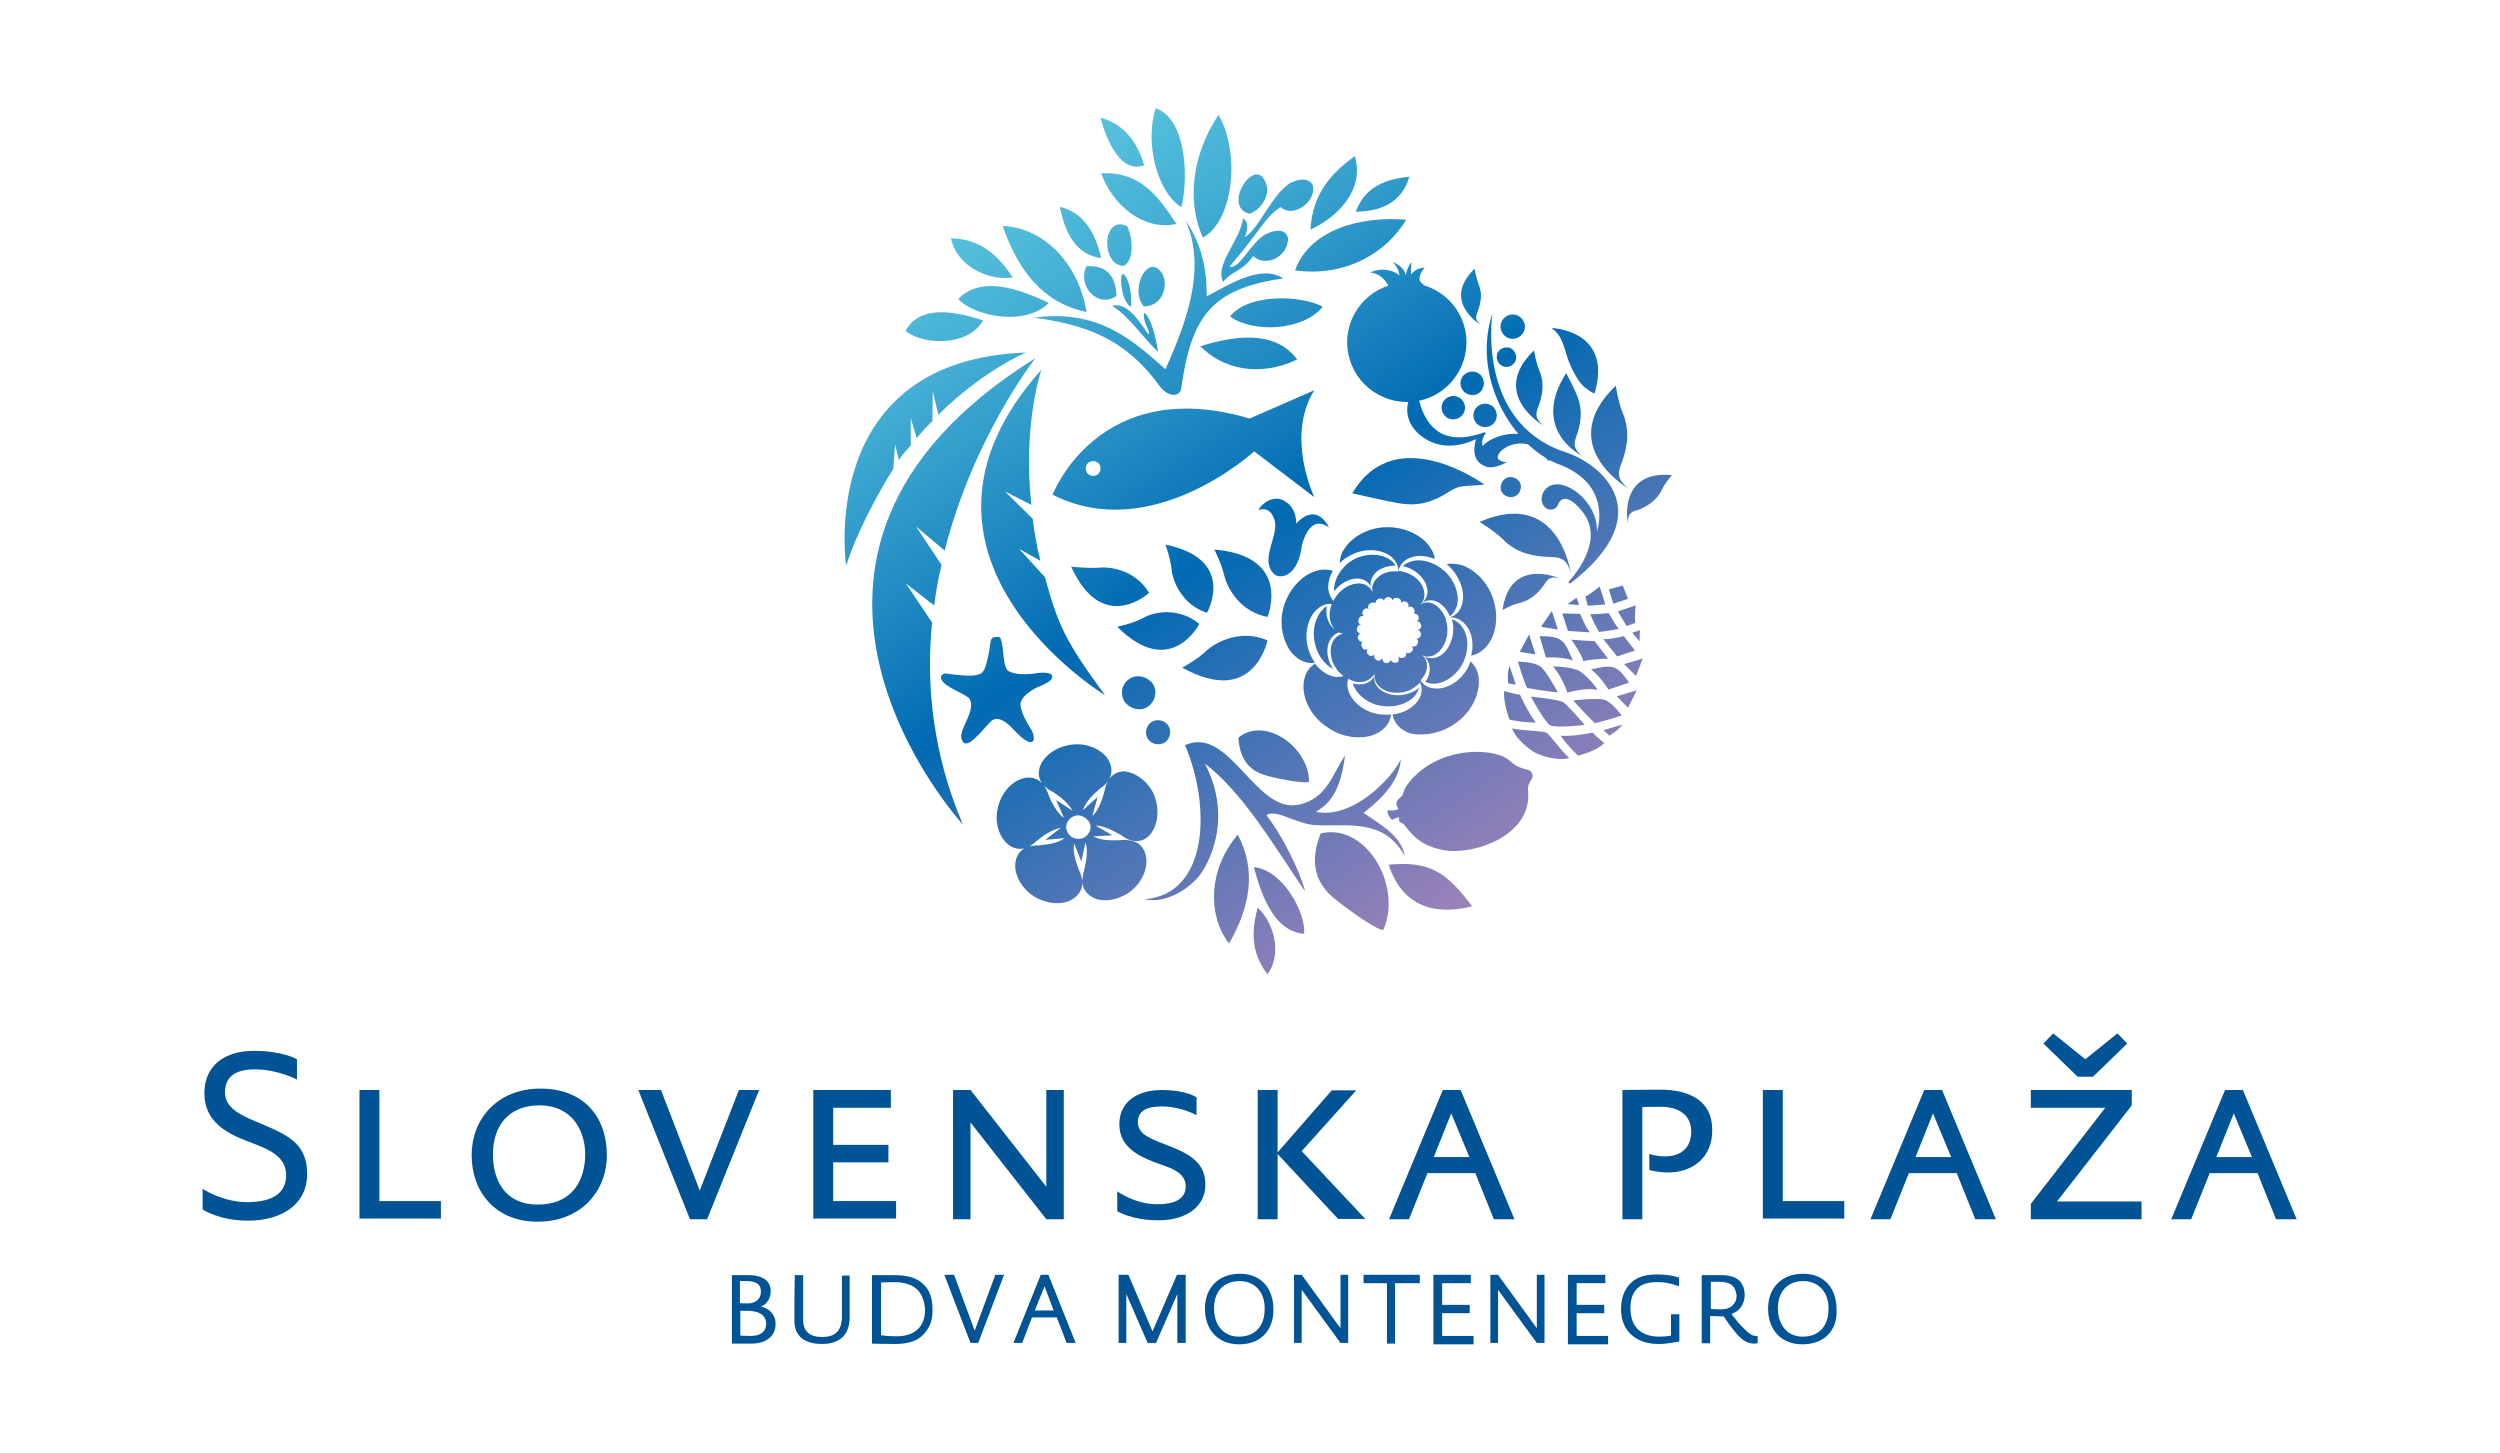 <?xml version="1.0" encoding="utf-8"?>
<!-- Generator: Adobe Illustrator 23.0.2, SVG Export Plug-In . SVG Version: 6.00 Build 0)  -->
<svg version="1.1" id="Layer_1" xmlns="http://www.w3.org/2000/svg" xmlns:xlink="http://www.w3.org/1999/xlink" x="0px" y="0px"
	 viewBox="0 0 715.6 415.9" style="enable-background:new 0 0 715.6 415.9;" xml:space="preserve">
<style type="text/css">
	.st0{fill:url(#SVGID_1_);}
	.st1{fill:url(#SVGID_2_);}
	.st2{fill:url(#SVGID_3_);}
	.st3{fill:url(#SVGID_4_);}
	.st4{fill:url(#SVGID_5_);}
	.st5{fill:url(#SVGID_6_);}
	.st6{fill:url(#SVGID_7_);}
	.st7{fill:url(#SVGID_8_);}
	.st8{fill:url(#SVGID_9_);}
	.st9{fill:url(#SVGID_10_);}
	.st10{fill:url(#SVGID_11_);}
	.st11{fill:url(#SVGID_12_);}
	.st12{fill:url(#SVGID_13_);}
	.st13{fill:url(#SVGID_14_);}
	.st14{fill:url(#SVGID_15_);}
	.st15{fill:url(#SVGID_16_);}
	.st16{fill:url(#SVGID_17_);}
	.st17{fill:url(#SVGID_18_);}
	.st18{fill:url(#SVGID_19_);}
	.st19{fill:url(#SVGID_20_);}
	.st20{fill:url(#SVGID_21_);}
	.st21{fill:url(#SVGID_22_);}
	.st22{fill:url(#SVGID_23_);}
	.st23{fill:url(#SVGID_24_);}
	.st24{fill:url(#SVGID_25_);}
	.st25{fill:url(#SVGID_26_);}
	.st26{fill:url(#SVGID_27_);}
	.st27{fill:url(#SVGID_28_);}
	.st28{fill:url(#SVGID_29_);}
	.st29{fill:url(#SVGID_30_);}
	.st30{fill:url(#SVGID_31_);}
	.st31{fill:url(#SVGID_32_);}
	.st32{fill:url(#SVGID_33_);}
	.st33{fill:url(#SVGID_34_);}
	.st34{fill:url(#SVGID_35_);}
	.st35{fill:url(#SVGID_36_);}
	.st36{fill:url(#SVGID_37_);}
	.st37{fill:url(#SVGID_38_);}
	.st38{fill:url(#SVGID_39_);}
	.st39{fill:url(#SVGID_40_);}
	.st40{fill:url(#SVGID_41_);}
	.st41{fill:url(#SVGID_42_);}
	.st42{fill:url(#SVGID_43_);}
	.st43{fill:url(#SVGID_44_);}
	.st44{fill:url(#SVGID_45_);}
	.st45{fill:url(#SVGID_46_);}
	.st46{fill:url(#SVGID_47_);}
	.st47{fill:url(#SVGID_48_);}
	.st48{fill:url(#SVGID_49_);}
	.st49{fill:url(#SVGID_50_);}
	.st50{fill:url(#SVGID_51_);}
	.st51{fill:url(#SVGID_52_);}
	.st52{fill:url(#SVGID_53_);}
	.st53{fill:url(#SVGID_54_);}
	.st54{fill:url(#SVGID_55_);}
	.st55{fill:url(#SVGID_56_);}
	.st56{fill:url(#SVGID_57_);}
	.st57{fill:url(#SVGID_58_);}
	.st58{fill:url(#SVGID_59_);}
	.st59{fill:url(#SVGID_60_);}
	.st60{fill:url(#SVGID_61_);}
	.st61{fill:url(#SVGID_62_);}
	.st62{fill:url(#SVGID_63_);}
	.st63{fill:url(#SVGID_64_);}
	.st64{fill:url(#SVGID_65_);}
	.st65{fill:url(#SVGID_66_);}
	.st66{fill:url(#SVGID_67_);}
	.st67{fill:url(#SVGID_68_);}
	.st68{fill:url(#SVGID_69_);}
	.st69{fill:url(#SVGID_70_);}
	.st70{fill:url(#SVGID_71_);}
	.st71{fill:url(#SVGID_72_);}
	.st72{fill:url(#SVGID_73_);}
	.st73{fill:url(#SVGID_74_);}
	.st74{fill:#005495;}
</style>
<g>
	<g>
		
			<linearGradient id="SVGID_1_" gradientUnits="userSpaceOnUse" x1="205.179" y1="336.163" x2="367.381" y2="91.03" gradientTransform="matrix(1 0 0 -1 0 415.89)">
			<stop  offset="8.173081e-02" style="stop-color:#57C1DD"/>
			<stop  offset="0.185" style="stop-color:#46B0D5"/>
			<stop  offset="0.389" style="stop-color:#1983BF"/>
			<stop  offset="0.49" style="stop-color:#006AB3"/>
			<stop  offset="0.563" style="stop-color:#1D6EB4"/>
			<stop  offset="0.776" style="stop-color:#6E7AB7"/>
			<stop  offset="0.926" style="stop-color:#A182B9"/>
			<stop  offset="1" style="stop-color:#B585BA"/>
		</linearGradient>
		<path class="st0" d="M317.3,223.3c-0.4,0.7-0.7,1.2-0.8,1.8l0,0l0,0c-0.1,0.4-0.3,0.8-0.3,1.2c-0.7,2.5-1.5,5.1-3.2,7
			c-0.1,0-0.1,0.1-0.3,0.1l1.5-5.3l-4.1,3.7c0-0.1,0-0.1,0-0.3c0.9-2.2,2.9-4.2,4.9-5.9C315.9,225.1,316.7,224.3,317.3,223.3
			c1.2-1.8,1.2-4.2-0.5-6.5c-1.7-2.2-5.4-4.1-9.5-3.7c-4.1,0.3-7.5,2.5-9,5c-1.5,2.5-1.1,4.9,0.3,6.6c0.5,0.5,1.1,0.9,1.6,1.3l0,0
			l0,0c0.3,0.3,0.7,0.4,0.9,0.5c2.4,1.5,4.6,3.3,5.8,5.4c0,0,0,0,0,0.1l-4.6-3l2.2,5c-0.1,0-0.1-0.1-0.3-0.1
			c-1.8-1.6-3.2-4.1-4.1-6.5c-0.4-1.1-0.8-2-1.6-2.9c-1.3-1.7-3.7-2.5-6.3-1.5c-2.6,0.9-5.5,3.8-6.5,7.9c-1.1,4.1,0.1,7.9,2,10
			c1.8,2.1,4.4,2.5,6.3,1.7c0.7-0.3,1.2-0.7,1.8-1.1l0,0l0,0c0.3-0.3,0.5-0.4,0.8-0.7c2.1-1.7,4.4-3.3,6.9-3.8h0.1l-4.4,3.4l5.5-0.5
			l-0.1,0.1c-2.1,1.5-4.8,1.7-7.4,2c-1.1,0-2.2,0.1-3.3,0.5c-2,0.8-3.4,2.8-3.3,5.5c0,2.8,2,6.5,5.4,8.6c3.6,2.2,7.7,2.4,10.2,1.2
			c2.6-1.2,3.7-3.3,3.6-5.4c0-0.7-0.3-1.5-0.4-2l0,0l0,0c-0.1-0.4-0.3-0.8-0.5-1.2c-0.9-2.4-1.8-4.8-1.5-7.4c0-0.1,0.1-0.3,0.1-0.3
			l2,5.1l1.2-5.4c0,0.1,0.1,0.1,0.1,0.3c0.7,2.4,0.1,5-0.5,7.7c-0.3,1.1-0.5,2.1-0.5,3.3c0.1,2.1,1.6,4.1,4.2,4.9s6.7,0.1,9.9-2.5
			c3.2-2.6,4.6-6.5,4.2-9.2c-0.3-2.9-2-4.6-4.1-5c-0.7-0.1-1.3-0.3-2.1-0.3l0,0l0,0c-0.4,0-0.8,0-1.1,0.1c-2.8,0.1-5.7,0.1-7.9-1.1
			l0,0l5.5-0.3l-4.8-2.8h0.1c2.4,0.1,5,1.5,7.3,2.8c0.9,0.7,1.8,1.2,2.9,1.5c2.1,0.5,4.4-0.1,5.9-2.5c1.6-2.4,2.1-6.3,0.7-10.2
			c-1.5-3.8-4.8-6.3-7.5-6.9C320.6,220.3,318.4,221.5,317.3,223.3z M311.6,238.5c-0.9,1.6-3,2.1-4.8,1.1c-1.6-1.1-2.1-3-1.1-4.6
			c1.1-1.6,3-2.1,4.6-1.1C312.2,235,312.7,236.9,311.6,238.5z"/>
		<g>
			<g>
				<g>
					
						<linearGradient id="SVGID_2_" gradientUnits="userSpaceOnUse" x1="312.192" y1="406.951" x2="474.358" y2="161.874" gradientTransform="matrix(1 0 0 -1 0 415.89)">
						<stop  offset="8.173081e-02" style="stop-color:#57C1DD"/>
						<stop  offset="0.185" style="stop-color:#46B0D5"/>
						<stop  offset="0.389" style="stop-color:#1983BF"/>
						<stop  offset="0.49" style="stop-color:#006AB3"/>
						<stop  offset="0.563" style="stop-color:#1D6EB4"/>
						<stop  offset="0.776" style="stop-color:#6E7AB7"/>
						<stop  offset="0.926" style="stop-color:#A182B9"/>
						<stop  offset="1" style="stop-color:#B585BA"/>
					</linearGradient>
					<path class="st1" d="M352.1,90.6c6.6,4.8,21,4.1,26.5-2.8C372.4,84.4,357.1,84,352.1,90.6z"/>
					
						<linearGradient id="SVGID_3_" gradientUnits="userSpaceOnUse" x1="335.745" y1="422.566" x2="497.956" y2="177.42" gradientTransform="matrix(1 0 0 -1 0 415.89)">
						<stop  offset="8.173081e-02" style="stop-color:#57C1DD"/>
						<stop  offset="0.185" style="stop-color:#46B0D5"/>
						<stop  offset="0.389" style="stop-color:#1983BF"/>
						<stop  offset="0.49" style="stop-color:#006AB3"/>
						<stop  offset="0.563" style="stop-color:#1D6EB4"/>
						<stop  offset="0.776" style="stop-color:#6E7AB7"/>
						<stop  offset="0.926" style="stop-color:#A182B9"/>
						<stop  offset="1" style="stop-color:#B585BA"/>
					</linearGradient>
					<path class="st2" d="M370.7,77.4c14.9,2,26.4-5.4,31.8-14.5C388.1,61.7,374.5,66.5,370.7,77.4z"/>
					
						<linearGradient id="SVGID_4_" gradientUnits="userSpaceOnUse" x1="290.466" y1="392.601" x2="452.668" y2="147.469" gradientTransform="matrix(1 0 0 -1 0 415.89)">
						<stop  offset="8.173081e-02" style="stop-color:#57C1DD"/>
						<stop  offset="0.185" style="stop-color:#46B0D5"/>
						<stop  offset="0.389" style="stop-color:#1983BF"/>
						<stop  offset="0.49" style="stop-color:#006AB3"/>
						<stop  offset="0.563" style="stop-color:#1D6EB4"/>
						<stop  offset="0.776" style="stop-color:#6E7AB7"/>
						<stop  offset="0.926" style="stop-color:#A182B9"/>
						<stop  offset="1" style="stop-color:#B585BA"/>
					</linearGradient>
					<path class="st3" d="M332.9,78.7c-4-7.1-9.8,4-5.5,9C332.5,87.7,334.4,82.3,332.9,78.7z"/>
					
						<linearGradient id="SVGID_5_" gradientUnits="userSpaceOnUse" x1="301.309" y1="399.772" x2="463.509" y2="154.644" gradientTransform="matrix(1 0 0 -1 0 415.89)">
						<stop  offset="8.173081e-02" style="stop-color:#57C1DD"/>
						<stop  offset="0.185" style="stop-color:#46B0D5"/>
						<stop  offset="0.389" style="stop-color:#1983BF"/>
						<stop  offset="0.49" style="stop-color:#006AB3"/>
						<stop  offset="0.563" style="stop-color:#1D6EB4"/>
						<stop  offset="0.776" style="stop-color:#6E7AB7"/>
						<stop  offset="0.926" style="stop-color:#A182B9"/>
						<stop  offset="1" style="stop-color:#B585BA"/>
					</linearGradient>
					<path class="st4" d="M343.6,99.1c6.1,6.3,16.5,9.1,27.7,3.8C365.8,95.5,356,95.2,343.6,99.1z"/>
					
						<linearGradient id="SVGID_6_" gradientUnits="userSpaceOnUse" x1="259.277" y1="371.983" x2="421.53" y2="126.775" gradientTransform="matrix(1 0 0 -1 0 415.89)">
						<stop  offset="8.173081e-02" style="stop-color:#57C1DD"/>
						<stop  offset="0.185" style="stop-color:#46B0D5"/>
						<stop  offset="0.389" style="stop-color:#1983BF"/>
						<stop  offset="0.49" style="stop-color:#006AB3"/>
						<stop  offset="0.563" style="stop-color:#1D6EB4"/>
						<stop  offset="0.776" style="stop-color:#6E7AB7"/>
						<stop  offset="0.926" style="stop-color:#A182B9"/>
						<stop  offset="1" style="stop-color:#B585BA"/>
					</linearGradient>
					<path class="st5" d="M300.2,86.7c-6.2-2.9-18.8-8.6-25.9-1.1C278.9,90.6,293.6,93.5,300.2,86.7z"/>
					
						<linearGradient id="SVGID_7_" gradientUnits="userSpaceOnUse" x1="244.281" y1="362.039" x2="406.478" y2="116.914" gradientTransform="matrix(1 0 0 -1 0 415.89)">
						<stop  offset="8.173081e-02" style="stop-color:#57C1DD"/>
						<stop  offset="0.185" style="stop-color:#46B0D5"/>
						<stop  offset="0.389" style="stop-color:#1983BF"/>
						<stop  offset="0.49" style="stop-color:#006AB3"/>
						<stop  offset="0.563" style="stop-color:#1D6EB4"/>
						<stop  offset="0.776" style="stop-color:#6E7AB7"/>
						<stop  offset="0.926" style="stop-color:#A182B9"/>
						<stop  offset="1" style="stop-color:#B585BA"/>
					</linearGradient>
					<path class="st6" d="M281.4,91.7c-5.8-1.8-17.6-5.4-22.2,3C264.1,98.8,277.2,99.3,281.4,91.7z"/>
					
						<linearGradient id="SVGID_8_" gradientUnits="userSpaceOnUse" x1="285.234" y1="389.144" x2="447.447" y2="143.996" gradientTransform="matrix(1 0 0 -1 0 415.89)">
						<stop  offset="8.173081e-02" style="stop-color:#57C1DD"/>
						<stop  offset="0.185" style="stop-color:#46B0D5"/>
						<stop  offset="0.389" style="stop-color:#1983BF"/>
						<stop  offset="0.49" style="stop-color:#006AB3"/>
						<stop  offset="0.563" style="stop-color:#1D6EB4"/>
						<stop  offset="0.776" style="stop-color:#6E7AB7"/>
						<stop  offset="0.926" style="stop-color:#A182B9"/>
						<stop  offset="1" style="stop-color:#B585BA"/>
					</linearGradient>
					<path class="st7" d="M321.3,83.5c0.4,2,1.3,3.6,2.4,4.4C324.5,79.4,319.4,74,321.3,83.5z"/>
					
						<linearGradient id="SVGID_9_" gradientUnits="userSpaceOnUse" x1="290.034" y1="392.318" x2="452.243" y2="147.175" gradientTransform="matrix(1 0 0 -1 0 415.89)">
						<stop  offset="8.173081e-02" style="stop-color:#57C1DD"/>
						<stop  offset="0.185" style="stop-color:#46B0D5"/>
						<stop  offset="0.389" style="stop-color:#1983BF"/>
						<stop  offset="0.49" style="stop-color:#006AB3"/>
						<stop  offset="0.563" style="stop-color:#1D6EB4"/>
						<stop  offset="0.776" style="stop-color:#6E7AB7"/>
						<stop  offset="0.926" style="stop-color:#A182B9"/>
						<stop  offset="1" style="stop-color:#B585BA"/>
					</linearGradient>
					<path class="st8" d="M322.6,64.7c-7.3-3.3-7.5,11.5-0.9,11.4C324.7,74.4,324.3,68,322.6,64.7z"/>
					
						<linearGradient id="SVGID_10_" gradientUnits="userSpaceOnUse" x1="283.12" y1="387.73" x2="445.304" y2="142.624" gradientTransform="matrix(1 0 0 -1 0 415.89)">
						<stop  offset="8.173081e-02" style="stop-color:#57C1DD"/>
						<stop  offset="0.185" style="stop-color:#46B0D5"/>
						<stop  offset="0.389" style="stop-color:#1983BF"/>
						<stop  offset="0.49" style="stop-color:#006AB3"/>
						<stop  offset="0.563" style="stop-color:#1D6EB4"/>
						<stop  offset="0.776" style="stop-color:#6E7AB7"/>
						<stop  offset="0.926" style="stop-color:#A182B9"/>
						<stop  offset="1" style="stop-color:#B585BA"/>
					</linearGradient>
					<path class="st9" d="M331.5,100.7c-0.7-4.2-2-9.9-4-11.2c-0.5,3.2,2.1,5.4,1.2,6.2c-3.4-5-6.3-9.1-10.4-8.2
						C323.3,90.6,327.1,96.7,331.5,100.7z"/>
					
						<linearGradient id="SVGID_11_" gradientUnits="userSpaceOnUse" x1="290.538" y1="392.65" x2="452.743" y2="147.514" gradientTransform="matrix(1 0 0 -1 0 415.89)">
						<stop  offset="8.173081e-02" style="stop-color:#57C1DD"/>
						<stop  offset="0.185" style="stop-color:#46B0D5"/>
						<stop  offset="0.389" style="stop-color:#1983BF"/>
						<stop  offset="0.49" style="stop-color:#006AB3"/>
						<stop  offset="0.563" style="stop-color:#1D6EB4"/>
						<stop  offset="0.776" style="stop-color:#6E7AB7"/>
						<stop  offset="0.926" style="stop-color:#A182B9"/>
						<stop  offset="1" style="stop-color:#B585BA"/>
					</linearGradient>
					<path class="st10" d="M332,110.6c2.4,3.2,5.7,3,6.1,0.7l0.1-0.8c2.9-19.9,8.6-27.9,29.1-30.8c-6.6-4.4-16.6,2.5-21.9,5.1
						c0.1-9.9-2.5-16.5-6.1-21.8c6.5,14.4-0.5,30.9-5.7,42.7c-9.6-8.5-19.1-17.2-37.6-14.8C310.5,93,321.9,96.6,332,110.6z"/>
					
						<linearGradient id="SVGID_12_" gradientUnits="userSpaceOnUse" x1="348.805" y1="431.223" x2="511.038" y2="186.044" gradientTransform="matrix(1 0 0 -1 0 415.89)">
						<stop  offset="8.173081e-02" style="stop-color:#57C1DD"/>
						<stop  offset="0.185" style="stop-color:#46B0D5"/>
						<stop  offset="0.389" style="stop-color:#1983BF"/>
						<stop  offset="0.49" style="stop-color:#006AB3"/>
						<stop  offset="0.563" style="stop-color:#1D6EB4"/>
						<stop  offset="0.776" style="stop-color:#6E7AB7"/>
						<stop  offset="0.926" style="stop-color:#A182B9"/>
						<stop  offset="1" style="stop-color:#B585BA"/>
					</linearGradient>
					<path class="st11" d="M403.4,50.6c-8.2,0.7-13.2,4-15.3,10C397,60.5,401.6,56.7,403.4,50.6z"/>
					
						<linearGradient id="SVGID_13_" gradientUnits="userSpaceOnUse" x1="260.282" y1="372.635" x2="422.501" y2="127.477" gradientTransform="matrix(1 0 0 -1 0 415.89)">
						<stop  offset="8.173081e-02" style="stop-color:#57C1DD"/>
						<stop  offset="0.185" style="stop-color:#46B0D5"/>
						<stop  offset="0.389" style="stop-color:#1983BF"/>
						<stop  offset="0.49" style="stop-color:#006AB3"/>
						<stop  offset="0.563" style="stop-color:#1D6EB4"/>
						<stop  offset="0.776" style="stop-color:#6E7AB7"/>
						<stop  offset="0.926" style="stop-color:#A182B9"/>
						<stop  offset="1" style="stop-color:#B585BA"/>
					</linearGradient>
					<path class="st12" d="M289.9,79.4c-4.1-6.1-9-11-17.7-11.2C273.9,76.4,283.3,80.5,289.9,79.4z"/>
					
						<linearGradient id="SVGID_14_" gradientUnits="userSpaceOnUse" x1="316.925" y1="410.116" x2="479.142" y2="164.962" gradientTransform="matrix(1 0 0 -1 0 415.89)">
						<stop  offset="8.173081e-02" style="stop-color:#57C1DD"/>
						<stop  offset="0.185" style="stop-color:#46B0D5"/>
						<stop  offset="0.389" style="stop-color:#1983BF"/>
						<stop  offset="0.49" style="stop-color:#006AB3"/>
						<stop  offset="0.563" style="stop-color:#1D6EB4"/>
						<stop  offset="0.776" style="stop-color:#6E7AB7"/>
						<stop  offset="0.926" style="stop-color:#A182B9"/>
						<stop  offset="1" style="stop-color:#B585BA"/>
					</linearGradient>
					<path class="st13" d="M348.8,32.9c-5.7,8.3-10.2,22.1-4.5,35.1C353.2,63.2,355,43.5,348.8,32.9z"/>
					
						<linearGradient id="SVGID_15_" gradientUnits="userSpaceOnUse" x1="339.094" y1="424.808" x2="501.35" y2="179.595" gradientTransform="matrix(1 0 0 -1 0 415.89)">
						<stop  offset="8.173081e-02" style="stop-color:#57C1DD"/>
						<stop  offset="0.185" style="stop-color:#46B0D5"/>
						<stop  offset="0.389" style="stop-color:#1983BF"/>
						<stop  offset="0.49" style="stop-color:#006AB3"/>
						<stop  offset="0.563" style="stop-color:#1D6EB4"/>
						<stop  offset="0.776" style="stop-color:#6E7AB7"/>
						<stop  offset="0.926" style="stop-color:#A182B9"/>
						<stop  offset="1" style="stop-color:#B585BA"/>
					</linearGradient>
					<path class="st14" d="M387.8,44.7c-6.7,4.8-12.1,10.7-12.7,21C382.8,62.2,390.7,54.4,387.8,44.7z"/>
					
						<linearGradient id="SVGID_16_" gradientUnits="userSpaceOnUse" x1="311.298" y1="406.391" x2="473.513" y2="161.24" gradientTransform="matrix(1 0 0 -1 0 415.89)">
						<stop  offset="8.173081e-02" style="stop-color:#57C1DD"/>
						<stop  offset="0.185" style="stop-color:#46B0D5"/>
						<stop  offset="0.389" style="stop-color:#1983BF"/>
						<stop  offset="0.49" style="stop-color:#006AB3"/>
						<stop  offset="0.563" style="stop-color:#1D6EB4"/>
						<stop  offset="0.776" style="stop-color:#6E7AB7"/>
						<stop  offset="0.926" style="stop-color:#A182B9"/>
						<stop  offset="1" style="stop-color:#B585BA"/>
					</linearGradient>
					<path class="st15" d="M338.2,59.3c2.2-9.9,0.9-25.6-7.4-28.3C327.5,41.2,331.5,55.4,338.2,59.3z"/>
					
						<linearGradient id="SVGID_17_" gradientUnits="userSpaceOnUse" x1="299.419" y1="398.53" x2="461.628" y2="153.387" gradientTransform="matrix(1 0 0 -1 0 415.89)">
						<stop  offset="8.173081e-02" style="stop-color:#57C1DD"/>
						<stop  offset="0.185" style="stop-color:#46B0D5"/>
						<stop  offset="0.389" style="stop-color:#1983BF"/>
						<stop  offset="0.49" style="stop-color:#006AB3"/>
						<stop  offset="0.563" style="stop-color:#1D6EB4"/>
						<stop  offset="0.776" style="stop-color:#6E7AB7"/>
						<stop  offset="0.926" style="stop-color:#A182B9"/>
						<stop  offset="1" style="stop-color:#B585BA"/>
					</linearGradient>
					<path class="st16" d="M336.7,64.1c-5-7.7-10.2-15.1-21.5-14.5C318.4,58.7,327.4,66.2,336.7,64.1z"/>
					
						<linearGradient id="SVGID_18_" gradientUnits="userSpaceOnUse" x1="280.8" y1="386.215" x2="443.016" y2="141.062" gradientTransform="matrix(1 0 0 -1 0 415.89)">
						<stop  offset="8.173081e-02" style="stop-color:#57C1DD"/>
						<stop  offset="0.185" style="stop-color:#46B0D5"/>
						<stop  offset="0.389" style="stop-color:#1983BF"/>
						<stop  offset="0.49" style="stop-color:#006AB3"/>
						<stop  offset="0.563" style="stop-color:#1D6EB4"/>
						<stop  offset="0.776" style="stop-color:#6E7AB7"/>
						<stop  offset="0.926" style="stop-color:#A182B9"/>
						<stop  offset="1" style="stop-color:#B585BA"/>
					</linearGradient>
					<path class="st17" d="M319.6,84.7c-0.3-6.2-3.2-8.8-8.6-8.5C308.2,82,314.4,88.4,319.6,84.7z"/>
					
						<linearGradient id="SVGID_19_" gradientUnits="userSpaceOnUse" x1="303.621" y1="401.305" x2="465.814" y2="156.186" gradientTransform="matrix(1 0 0 -1 0 415.89)">
						<stop  offset="8.173081e-02" style="stop-color:#57C1DD"/>
						<stop  offset="0.185" style="stop-color:#46B0D5"/>
						<stop  offset="0.389" style="stop-color:#1983BF"/>
						<stop  offset="0.49" style="stop-color:#006AB3"/>
						<stop  offset="0.563" style="stop-color:#1D6EB4"/>
						<stop  offset="0.776" style="stop-color:#6E7AB7"/>
						<stop  offset="0.926" style="stop-color:#A182B9"/>
						<stop  offset="1" style="stop-color:#B585BA"/>
					</linearGradient>
					<path class="st18" d="M327.5,47.3c-2.1-7.1-6.1-11.9-12.5-13.6C316.8,40.4,320.9,49.8,327.5,47.3z"/>
					
						<linearGradient id="SVGID_20_" gradientUnits="userSpaceOnUse" x1="283.514" y1="388.01" x2="445.743" y2="142.838" gradientTransform="matrix(1 0 0 -1 0 415.89)">
						<stop  offset="8.173081e-02" style="stop-color:#57C1DD"/>
						<stop  offset="0.185" style="stop-color:#46B0D5"/>
						<stop  offset="0.389" style="stop-color:#1983BF"/>
						<stop  offset="0.49" style="stop-color:#006AB3"/>
						<stop  offset="0.563" style="stop-color:#1D6EB4"/>
						<stop  offset="0.776" style="stop-color:#6E7AB7"/>
						<stop  offset="0.926" style="stop-color:#A182B9"/>
						<stop  offset="1" style="stop-color:#B585BA"/>
					</linearGradient>
					<path class="st19" d="M315.2,73.9c-1.7-7.7-5.3-13.1-11.8-14.7C304.9,67.1,308.2,72.9,315.2,73.9z"/>
					
						<linearGradient id="SVGID_21_" gradientUnits="userSpaceOnUse" x1="272.202" y1="380.522" x2="434.416" y2="135.372" gradientTransform="matrix(1 0 0 -1 0 415.89)">
						<stop  offset="8.173081e-02" style="stop-color:#57C1DD"/>
						<stop  offset="0.185" style="stop-color:#46B0D5"/>
						<stop  offset="0.389" style="stop-color:#1983BF"/>
						<stop  offset="0.49" style="stop-color:#006AB3"/>
						<stop  offset="0.563" style="stop-color:#1D6EB4"/>
						<stop  offset="0.776" style="stop-color:#6E7AB7"/>
						<stop  offset="0.926" style="stop-color:#A182B9"/>
						<stop  offset="1" style="stop-color:#B585BA"/>
					</linearGradient>
					<path class="st20" d="M311,89.3C308.6,74.6,298,65,287,64.7C291.4,77.3,298.4,86.7,311,89.3z"/>
				</g>
				
					<linearGradient id="SVGID_22_" gradientUnits="userSpaceOnUse" x1="320.854" y1="412.688" x2="483.025" y2="167.603" gradientTransform="matrix(1 0 0 -1 0 415.89)">
					<stop  offset="8.173081e-02" style="stop-color:#57C1DD"/>
					<stop  offset="0.185" style="stop-color:#46B0D5"/>
					<stop  offset="0.389" style="stop-color:#1983BF"/>
					<stop  offset="0.49" style="stop-color:#006AB3"/>
					<stop  offset="0.563" style="stop-color:#1D6EB4"/>
					<stop  offset="0.776" style="stop-color:#6E7AB7"/>
					<stop  offset="0.926" style="stop-color:#A182B9"/>
					<stop  offset="1" style="stop-color:#B585BA"/>
				</linearGradient>
				<path class="st21" d="M350.1,80.7c2.4-3.2,5.4-2.8,8.6-7.4c3.4,3.2,9.9,0.5,10-5.1c-0.8-3.2-4.4-2.1-6.1-1.3
					c-4.5,2.1-7.7,10.4-10.7,9.4c7.9-8.8,10.3-14.5,14.7-17c3.6,3.3,10.3-1.7,9.2-6.2c-1.1-2.4-4.2-1.8-6.1-0.9
					c-5.5,2.8-9.6,14.1-13.6,15.7c0.8-0.5,1.7-4.6-0.3-5.3C354.8,69.2,347.7,75.6,350.1,80.7z"/>
				
					<linearGradient id="SVGID_23_" gradientUnits="userSpaceOnUse" x1="322.995" y1="414.156" x2="485.263" y2="168.924" gradientTransform="matrix(1 0 0 -1 0 415.89)">
					<stop  offset="8.173081e-02" style="stop-color:#57C1DD"/>
					<stop  offset="0.185" style="stop-color:#46B0D5"/>
					<stop  offset="0.389" style="stop-color:#1983BF"/>
					<stop  offset="0.49" style="stop-color:#006AB3"/>
					<stop  offset="0.563" style="stop-color:#1D6EB4"/>
					<stop  offset="0.776" style="stop-color:#6E7AB7"/>
					<stop  offset="0.926" style="stop-color:#A182B9"/>
					<stop  offset="1" style="stop-color:#B585BA"/>
				</linearGradient>
				<path class="st22" d="M362.6,53.3c-2.5-10.2-13.3,5.7-5,7.9C360.5,60.3,363.3,56.6,362.6,53.3z"/>
			</g>
		</g>
		<g>
			<g>
				
					<linearGradient id="SVGID_24_" gradientUnits="userSpaceOnUse" x1="285.282" y1="389.17" x2="447.489" y2="144.03" gradientTransform="matrix(1 0 0 -1 0 415.89)">
					<stop  offset="8.173081e-02" style="stop-color:#57C1DD"/>
					<stop  offset="0.185" style="stop-color:#46B0D5"/>
					<stop  offset="0.389" style="stop-color:#1983BF"/>
					<stop  offset="0.49" style="stop-color:#006AB3"/>
					<stop  offset="0.563" style="stop-color:#1D6EB4"/>
					<stop  offset="0.776" style="stop-color:#6E7AB7"/>
					<stop  offset="0.926" style="stop-color:#A182B9"/>
					<stop  offset="1" style="stop-color:#B585BA"/>
				</linearGradient>
				<path class="st23" d="M398.7,234.6c0.3-0.3,1.1-0.5,1.8-0.7c-0.1,0.7-0.1,1.3,0.4,1.5c2,0.4,3,6.2,12.1,7.9
					c8.5,1.7,25.6-4,24.4-16.8c-0.3-3,1.8-3.3,1.2-5c-0.9-2.1-2.9-0.4-6.5-3.8c-3.7-3.4-18.2-4.5-27.2,4.5c-4.2,4.2-2.5,5-4.2,6.2
					c-1.6,1.2-0.9,2.2-0.4,3.2c-1.1,0.4-1.8,0.5-2.8,0.3C396.4,231.7,398.1,235.1,398.7,234.6z"/>
				
					<linearGradient id="SVGID_25_" gradientUnits="userSpaceOnUse" x1="252.75" y1="367.649" x2="414.958" y2="122.507" gradientTransform="matrix(1 0 0 -1 0 415.89)">
					<stop  offset="8.173081e-02" style="stop-color:#57C1DD"/>
					<stop  offset="0.185" style="stop-color:#46B0D5"/>
					<stop  offset="0.389" style="stop-color:#1983BF"/>
					<stop  offset="0.49" style="stop-color:#006AB3"/>
					<stop  offset="0.563" style="stop-color:#1D6EB4"/>
					<stop  offset="0.776" style="stop-color:#6E7AB7"/>
					<stop  offset="0.926" style="stop-color:#A182B9"/>
					<stop  offset="1" style="stop-color:#B585BA"/>
				</linearGradient>
				<path class="st24" d="M382.2,257.4c-4.6-3.7-7.8-9.1-4.4-18.2V239c0.1-0.3,0.4-0.5,0.5-0.5c12.7-2.8,23.2,14.9,17.7,27.6
					C395.1,266.8,387.3,261.5,382.2,257.4z"/>
				
					<linearGradient id="SVGID_26_" gradientUnits="userSpaceOnUse" x1="252.625" y1="367.552" x2="414.826" y2="122.422" gradientTransform="matrix(1 0 0 -1 0 415.89)">
					<stop  offset="8.173081e-02" style="stop-color:#57C1DD"/>
					<stop  offset="0.185" style="stop-color:#46B0D5"/>
					<stop  offset="0.389" style="stop-color:#1983BF"/>
					<stop  offset="0.49" style="stop-color:#006AB3"/>
					<stop  offset="0.563" style="stop-color:#1D6EB4"/>
					<stop  offset="0.776" style="stop-color:#6E7AB7"/>
					<stop  offset="0.926" style="stop-color:#A182B9"/>
					<stop  offset="1" style="stop-color:#B585BA"/>
				</linearGradient>
				<path class="st25" d="M362.8,222.1c-4.1-1.1-7.8-3.6-8.3-10.7l0,0c0-0.3,0.1-0.4,0.3-0.5c7.5-5.7,19.8,2.9,19.9,12.8
					C374.1,224.4,367.4,223.3,362.8,222.1z"/>
				
					<linearGradient id="SVGID_27_" gradientUnits="userSpaceOnUse" x1="243.378" y1="361.426" x2="405.575" y2="116.303" gradientTransform="matrix(1 0 0 -1 0 415.89)">
					<stop  offset="8.173081e-02" style="stop-color:#57C1DD"/>
					<stop  offset="0.185" style="stop-color:#46B0D5"/>
					<stop  offset="0.389" style="stop-color:#1983BF"/>
					<stop  offset="0.49" style="stop-color:#006AB3"/>
					<stop  offset="0.563" style="stop-color:#1D6EB4"/>
					<stop  offset="0.776" style="stop-color:#6E7AB7"/>
					<stop  offset="0.926" style="stop-color:#A182B9"/>
					<stop  offset="1" style="stop-color:#B585BA"/>
				</linearGradient>
				<path class="st26" d="M401,217.3c-2.5,5.4-13.7,17.2-24.3,15.1c1.8-1.5,6.7-3,8.3-16.2c-3.8,5.9-5.3,12.3-13.1,14.1
					c-12.5,2.9-19.9-22.8-32.7-17c7.4,17.2,6.9,42.7-11.6,44.1c7,1.5,13.5-4,15.6-6.6c2.1-2.6,10.2-15.8,1.7-32.2
					c10.8,8.2,19.5,23.1,28.7,36.6c-1.6-6.2-7-16.8-11.1-21.8c2.5-2.1,8.5,2.5,14.1,2.8c9.5,0.4,19.4-2,25.5,8.8
					c-0.9-5.9-7.8-9.5-11.8-12.3C396.2,228.1,400.5,223.3,401,217.3z"/>
				
					<linearGradient id="SVGID_28_" gradientUnits="userSpaceOnUse" x1="235.324" y1="356.125" x2="397.537" y2="110.976" gradientTransform="matrix(1 0 0 -1 0 415.89)">
					<stop  offset="8.173081e-02" style="stop-color:#57C1DD"/>
					<stop  offset="0.185" style="stop-color:#46B0D5"/>
					<stop  offset="0.389" style="stop-color:#1983BF"/>
					<stop  offset="0.49" style="stop-color:#006AB3"/>
					<stop  offset="0.563" style="stop-color:#1D6EB4"/>
					<stop  offset="0.776" style="stop-color:#6E7AB7"/>
					<stop  offset="0.926" style="stop-color:#A182B9"/>
					<stop  offset="1" style="stop-color:#B585BA"/>
				</linearGradient>
				<path class="st27" d="M358.9,248.2c1.7,6.2,5.1,18.4,14.4,19.1C373.8,261.2,367.2,249,358.9,248.2z"/>
				
					<linearGradient id="SVGID_29_" gradientUnits="userSpaceOnUse" x1="226.713" y1="350.356" x2="388.885" y2="105.269" gradientTransform="matrix(1 0 0 -1 0 415.89)">
					<stop  offset="8.173081e-02" style="stop-color:#57C1DD"/>
					<stop  offset="0.185" style="stop-color:#46B0D5"/>
					<stop  offset="0.389" style="stop-color:#1983BF"/>
					<stop  offset="0.49" style="stop-color:#006AB3"/>
					<stop  offset="0.563" style="stop-color:#1D6EB4"/>
					<stop  offset="0.776" style="stop-color:#6E7AB7"/>
					<stop  offset="0.926" style="stop-color:#A182B9"/>
					<stop  offset="1" style="stop-color:#B585BA"/>
				</linearGradient>
				<path class="st28" d="M360,259.8c-1.7,6.3-2.1,12.7,2.8,19.1C367.2,272.9,364.5,263.9,360,259.8z"/>
				
					<linearGradient id="SVGID_30_" gradientUnits="userSpaceOnUse" x1="227.565" y1="350.985" x2="389.775" y2="105.841" gradientTransform="matrix(1 0 0 -1 0 415.89)">
					<stop  offset="8.173081e-02" style="stop-color:#57C1DD"/>
					<stop  offset="0.185" style="stop-color:#46B0D5"/>
					<stop  offset="0.389" style="stop-color:#1983BF"/>
					<stop  offset="0.49" style="stop-color:#006AB3"/>
					<stop  offset="0.563" style="stop-color:#1D6EB4"/>
					<stop  offset="0.776" style="stop-color:#6E7AB7"/>
					<stop  offset="0.926" style="stop-color:#A182B9"/>
					<stop  offset="1" style="stop-color:#B585BA"/>
				</linearGradient>
				<path class="st29" d="M354.3,238.9c-8.5,10-8.7,23.1-2.5,31.2C357.7,259.8,359.8,249.3,354.3,238.9z"/>
				
					<linearGradient id="SVGID_31_" gradientUnits="userSpaceOnUse" x1="266.88" y1="377.018" x2="429.098" y2="131.862" gradientTransform="matrix(1 0 0 -1 0 415.89)">
					<stop  offset="8.173081e-02" style="stop-color:#57C1DD"/>
					<stop  offset="0.185" style="stop-color:#46B0D5"/>
					<stop  offset="0.389" style="stop-color:#1983BF"/>
					<stop  offset="0.49" style="stop-color:#006AB3"/>
					<stop  offset="0.563" style="stop-color:#1D6EB4"/>
					<stop  offset="0.776" style="stop-color:#6E7AB7"/>
					<stop  offset="0.926" style="stop-color:#A182B9"/>
					<stop  offset="1" style="stop-color:#B585BA"/>
				</linearGradient>
				<path class="st30" d="M397.5,247.5c4,12.5,13.9,14.5,23.9,11.9C414,249.7,409.4,246.4,397.5,247.5z"/>
			</g>
		</g>
		<g>
			<g>
				
					<linearGradient id="SVGID_32_" gradientUnits="userSpaceOnUse" x1="256.827" y1="370.294" x2="418.996" y2="125.211" gradientTransform="matrix(1 0 0 -1 0 415.89)">
					<stop  offset="8.173081e-02" style="stop-color:#57C1DD"/>
					<stop  offset="0.185" style="stop-color:#46B0D5"/>
					<stop  offset="0.389" style="stop-color:#1983BF"/>
					<stop  offset="0.49" style="stop-color:#006AB3"/>
					<stop  offset="0.563" style="stop-color:#1D6EB4"/>
					<stop  offset="0.776" style="stop-color:#6E7AB7"/>
					<stop  offset="0.926" style="stop-color:#A182B9"/>
					<stop  offset="1" style="stop-color:#B585BA"/>
				</linearGradient>
				<path class="st31" d="M362.8,183.3c0,0-3.8,19.3-24.4,7.8c0,0,4.2-2.2,7-4.9C348.2,183.7,355.2,180,362.8,183.3z"/>
				
					<linearGradient id="SVGID_33_" gradientUnits="userSpaceOnUse" x1="247.437" y1="364.1" x2="409.619" y2="118.998" gradientTransform="matrix(1 0 0 -1 0 415.89)">
					<stop  offset="8.173081e-02" style="stop-color:#57C1DD"/>
					<stop  offset="0.185" style="stop-color:#46B0D5"/>
					<stop  offset="0.389" style="stop-color:#1983BF"/>
					<stop  offset="0.49" style="stop-color:#006AB3"/>
					<stop  offset="0.563" style="stop-color:#1D6EB4"/>
					<stop  offset="0.776" style="stop-color:#6E7AB7"/>
					<stop  offset="0.926" style="stop-color:#A182B9"/>
					<stop  offset="1" style="stop-color:#B585BA"/>
				</linearGradient>
				<path class="st32" d="M343.3,178.6c0,0-8.2,16.1-23.5,0.8c0,0,4.4-0.9,7.4-2.5C330.3,175.1,337.4,173.7,343.3,178.6z"/>
				
					<linearGradient id="SVGID_34_" gradientUnits="userSpaceOnUse" x1="243.63" y1="361.625" x2="405.851" y2="116.464" gradientTransform="matrix(1 0 0 -1 0 415.89)">
					<stop  offset="8.173081e-02" style="stop-color:#57C1DD"/>
					<stop  offset="0.185" style="stop-color:#46B0D5"/>
					<stop  offset="0.389" style="stop-color:#1983BF"/>
					<stop  offset="0.49" style="stop-color:#006AB3"/>
					<stop  offset="0.563" style="stop-color:#1D6EB4"/>
					<stop  offset="0.776" style="stop-color:#6E7AB7"/>
					<stop  offset="0.926" style="stop-color:#A182B9"/>
					<stop  offset="1" style="stop-color:#B585BA"/>
				</linearGradient>
				<path class="st33" d="M328.9,169.7c0,0-13.3,12.3-22.3-7.5c0,0,4.4,0.5,7.9,0.3C318,162.1,325.1,163.3,328.9,169.7z"/>
				
					<linearGradient id="SVGID_35_" gradientUnits="userSpaceOnUse" x1="260.443" y1="372.712" x2="422.626" y2="127.608" gradientTransform="matrix(1 0 0 -1 0 415.89)">
					<stop  offset="8.173081e-02" style="stop-color:#57C1DD"/>
					<stop  offset="0.185" style="stop-color:#46B0D5"/>
					<stop  offset="0.389" style="stop-color:#1983BF"/>
					<stop  offset="0.49" style="stop-color:#006AB3"/>
					<stop  offset="0.563" style="stop-color:#1D6EB4"/>
					<stop  offset="0.776" style="stop-color:#6E7AB7"/>
					<stop  offset="0.926" style="stop-color:#A182B9"/>
					<stop  offset="1" style="stop-color:#B585BA"/>
				</linearGradient>
				<path class="st34" d="M345.5,175.4c0,0,8.7-15.3-11.9-19.5c0,0,1.5,4,1.8,7.4C335.8,166.6,338.5,173.2,345.5,175.4z"/>
				
					<linearGradient id="SVGID_36_" gradientUnits="userSpaceOnUse" x1="270.926" y1="379.667" x2="433.129" y2="134.535" gradientTransform="matrix(1 0 0 -1 0 415.89)">
					<stop  offset="8.173081e-02" style="stop-color:#57C1DD"/>
					<stop  offset="0.185" style="stop-color:#46B0D5"/>
					<stop  offset="0.389" style="stop-color:#1983BF"/>
					<stop  offset="0.49" style="stop-color:#006AB3"/>
					<stop  offset="0.563" style="stop-color:#1D6EB4"/>
					<stop  offset="0.776" style="stop-color:#6E7AB7"/>
					<stop  offset="0.926" style="stop-color:#A182B9"/>
					<stop  offset="1" style="stop-color:#B585BA"/>
				</linearGradient>
				<path class="st35" d="M362.8,176.6c0,0,7.3-17.4-15.2-19.3c0,0,2.1,4.1,2.9,7.7C351.4,168.5,355,175.1,362.8,176.6z"/>
			</g>
			
				<linearGradient id="SVGID_37_" gradientUnits="userSpaceOnUse" x1="285.768" y1="389.486" x2="447.969" y2="144.356" gradientTransform="matrix(1 0 0 -1 0 415.89)">
				<stop  offset="8.173081e-02" style="stop-color:#57C1DD"/>
				<stop  offset="0.185" style="stop-color:#46B0D5"/>
				<stop  offset="0.389" style="stop-color:#1983BF"/>
				<stop  offset="0.49" style="stop-color:#006AB3"/>
				<stop  offset="0.563" style="stop-color:#1D6EB4"/>
				<stop  offset="0.776" style="stop-color:#6E7AB7"/>
				<stop  offset="0.926" style="stop-color:#A182B9"/>
				<stop  offset="1" style="stop-color:#B585BA"/>
			</linearGradient>
			<path class="st36" d="M380.4,151c0,0-3.3-7.7-9.4-1.1c0,0,0.4-4.1-3-6.3c-3.4-2.4-7.1,0.8-7.8,2.4c0,0,3.3-1.5,4.6,2.8
				c1.5,4.4-4.6,11.6,0.1,15.7c2,1.3,6.7,0.3,7.8-8.6C373.8,151.9,376.2,147.9,380.4,151z"/>
			<g>
				<g>
					
						<linearGradient id="SVGID_38_" gradientUnits="userSpaceOnUse" x1="311.806" y1="406.714" x2="474.009" y2="161.581" gradientTransform="matrix(1 0 0 -1 0 415.89)">
						<stop  offset="8.173081e-02" style="stop-color:#57C1DD"/>
						<stop  offset="0.185" style="stop-color:#46B0D5"/>
						<stop  offset="0.389" style="stop-color:#1983BF"/>
						<stop  offset="0.49" style="stop-color:#006AB3"/>
						<stop  offset="0.563" style="stop-color:#1D6EB4"/>
						<stop  offset="0.776" style="stop-color:#6E7AB7"/>
						<stop  offset="0.926" style="stop-color:#A182B9"/>
						<stop  offset="1" style="stop-color:#B585BA"/>
					</linearGradient>
					<path class="st37" d="M418.7,172c0.5-2.8-0.8-6.9-3.8-9.8c-0.3-0.3-0.5-0.5-0.8-0.7c1.1-0.3,2.4-0.1,3.7,0.1
						c3.6,0.9,7.7,4.4,9.5,9.5c1.8,5.1,0.9,10.4-1.3,13.3c-1.3,1.8-3,2.9-4.9,3.3c0.8-3,0.3-6.1-0.9-7.9c-1.5-2.5-3.8-3.4-5.9-3
						C416.5,176.6,418.3,174.9,418.7,172z"/>
					
						<linearGradient id="SVGID_39_" gradientUnits="userSpaceOnUse" x1="307.246" y1="403.719" x2="469.464" y2="158.563" gradientTransform="matrix(1 0 0 -1 0 415.89)">
						<stop  offset="8.173081e-02" style="stop-color:#57C1DD"/>
						<stop  offset="0.185" style="stop-color:#46B0D5"/>
						<stop  offset="0.389" style="stop-color:#1983BF"/>
						<stop  offset="0.49" style="stop-color:#006AB3"/>
						<stop  offset="0.563" style="stop-color:#1D6EB4"/>
						<stop  offset="0.776" style="stop-color:#6E7AB7"/>
						<stop  offset="0.926" style="stop-color:#A182B9"/>
						<stop  offset="1" style="stop-color:#B585BA"/>
					</linearGradient>
					<path class="st38" d="M408.3,167.6c-0.7-2.1-2.9-4.5-6.1-5.4c-0.1,0-0.4-0.1-0.7-0.1c0.7-0.7,1.6-1.2,2.9-1.5
						c2.5-0.7,6.3,0.3,9.2,3c2.9,2.6,4,6.5,3.6,9c-0.3,1.7-1.1,3-2.2,3.8c-0.7-1.7-1.8-3-3-3.8c-2-1.2-3.8-0.9-5.1,0.1
						C408.3,171.6,409.1,169.7,408.3,167.6z"/>
					
						<linearGradient id="SVGID_40_" gradientUnits="userSpaceOnUse" x1="294.702" y1="395.419" x2="456.921" y2="150.262" gradientTransform="matrix(1 0 0 -1 0 415.89)">
						<stop  offset="8.173081e-02" style="stop-color:#57C1DD"/>
						<stop  offset="0.185" style="stop-color:#46B0D5"/>
						<stop  offset="0.389" style="stop-color:#1983BF"/>
						<stop  offset="0.49" style="stop-color:#006AB3"/>
						<stop  offset="0.563" style="stop-color:#1D6EB4"/>
						<stop  offset="0.776" style="stop-color:#6E7AB7"/>
						<stop  offset="0.926" style="stop-color:#A182B9"/>
						<stop  offset="1" style="stop-color:#B585BA"/>
					</linearGradient>
					<path class="st39" d="M388.4,165.6c-2,0-4.6,1.2-6.5,3.6c0-0.4-0.1-0.8,0-1.2c0.3-2.6,2.1-5.9,5.5-7.8s7.3-1.7,9.6-0.5
						c1.1,0.5,2,1.3,2.4,2.2c-2.1,0-4.1,0.7-5.3,1.7c-1.7,1.5-2.1,3.3-1.6,5C392.2,166.8,390.6,165.6,388.4,165.6z"/>
					
						<linearGradient id="SVGID_41_" gradientUnits="userSpaceOnUse" x1="300.327" y1="399.134" x2="462.54" y2="153.987" gradientTransform="matrix(1 0 0 -1 0 415.89)">
						<stop  offset="8.173081e-02" style="stop-color:#57C1DD"/>
						<stop  offset="0.185" style="stop-color:#46B0D5"/>
						<stop  offset="0.389" style="stop-color:#1983BF"/>
						<stop  offset="0.49" style="stop-color:#006AB3"/>
						<stop  offset="0.563" style="stop-color:#1D6EB4"/>
						<stop  offset="0.776" style="stop-color:#6E7AB7"/>
						<stop  offset="0.926" style="stop-color:#A182B9"/>
						<stop  offset="1" style="stop-color:#B585BA"/>
					</linearGradient>
					<path class="st40" d="M412.7,187.4c1.8-1.3,3.3-4.2,3.3-7.5c0-0.9-0.1-1.8-0.5-2.6c1.3,0.3,2.5,1.2,3.3,2.6
						c1.5,2.2,1.7,6.1,0.1,9.6c-1.7,3.6-4.9,5.7-7.4,6.1c-1.3,0.3-2.5,0-3.6-0.4c0.7-0.8,1.1-1.7,1.2-2.5c0.5-2.2-0.3-4-1.7-4.9
						C408.8,188.6,410.8,188.7,412.7,187.4z"/>
					
						<linearGradient id="SVGID_42_" gradientUnits="userSpaceOnUse" x1="289.426" y1="391.918" x2="451.639" y2="146.77" gradientTransform="matrix(1 0 0 -1 0 415.89)">
						<stop  offset="8.173081e-02" style="stop-color:#57C1DD"/>
						<stop  offset="0.185" style="stop-color:#46B0D5"/>
						<stop  offset="0.389" style="stop-color:#1983BF"/>
						<stop  offset="0.49" style="stop-color:#006AB3"/>
						<stop  offset="0.563" style="stop-color:#1D6EB4"/>
						<stop  offset="0.776" style="stop-color:#6E7AB7"/>
						<stop  offset="0.926" style="stop-color:#A182B9"/>
						<stop  offset="1" style="stop-color:#B585BA"/>
					</linearGradient>
					<path class="st41" d="M417.2,206.6c4.4-3.3,6.3-8.3,6.1-12c-0.1-2.4-1.1-4.1-2.4-5.3c-0.1,0.4-0.3,0.7-0.4,1.1
						c-1.7,3.8-5.1,6.2-8.1,6.6c-2.6,0.4-4.6-0.5-5.8-2.2c0.8-0.9,1.5-2,1.7-2.9c0.4-1.7,0-3.3-1.1-4.2l0.1,0.1
						c-0.1-0.1-0.3-0.3-0.5-0.4c1.3,0.8,2.9,0.8,4.5-0.4c1.7-1.2,3.2-4,3-7c0-1.1-0.3-2-0.5-2.9c0.1,0,0.3-0.1,0.4-0.1
						c-0.1,0-0.3,0-0.4,0c-0.7-1.7-1.7-3-2.9-3.8c-1.7-1.1-3.4-0.9-4.6,0c0.1-0.1,0.3-0.3,0.5-0.4c-0.1,0-0.1,0.1-0.1,0.1
						c0.9-0.9,1.3-2.5,0.8-4.2c-0.5-2-2.6-4.2-5.7-5c-0.5-0.1-1.1-0.3-1.5-0.3c0.4-2,2-3.6,4.5-4.1c1.7-0.4,3.8-0.1,5.9,0.7
						c-0.1-1.2-0.7-2.5-1.6-3.7c-2.1-3-6.9-5.5-12.3-5.4c-5.4,0.1-10,3-12,6.2c-0.9,1.3-1.3,2.8-1.3,4.1c0.8-0.9,1.8-1.6,3-2.2
						c3.7-2.1,7.9-1.8,10.4-0.5c2.4,1.2,3.4,3.2,3.4,5.1c-2.4-0.3-4.5,0.4-5.8,1.6c-1.6,1.3-2,3-1.5,4.5c-0.1-0.3-0.3-0.5-0.4-0.8
						v0.1c-0.7-1.2-2-2-3.7-2c-2.1,0-4.8,1.3-6.5,3.8c-0.3,0.4-0.5,0.8-0.7,1.2c-1.1-1.2-1.6-2.8-1.5-4.6c0.1-1.3,0.5-2.6,1.3-4
						c-1.5-0.5-3.2-0.5-5,0.1c-3.6,1.1-7.4,4.8-9,10c-1.6,5.3-0.1,10.4,2.2,13.3c2,2.4,4.5,3.3,6.7,2.9c-1.1-1.5-1.8-3.2-2.2-5
						c-0.8-4.2,0.5-8.1,2.5-10c1.5-1.5,3-2,4.5-1.8c-0.8,2.1-0.8,4.2-0.1,5.7c0.7,1.7,2,2.6,3.4,2.8c-0.1,0-0.3,0-0.5,0
						c0.1,0,0.3,0,0.4,0c-1.3,0.3-2.6,1.2-3.2,3c-0.7,2-0.3,5,1.6,7.4c0.5,0.7,1.2,1.3,1.8,1.7c-1.2,0.4-2.8,0.4-4.2-0.3
						c-1.3-0.5-2.8-1.7-4-3.2c-2,1.2-3.3,3.4-3.3,6.6c0,3.7,2.2,8.6,6.9,11.6c4.5,3.2,9.9,3.4,13.3,2.1c3-1.2,4.6-3.4,4.9-5.8
						c-0.9,0.1-2,0.1-3,0c-4.2-0.5-7.5-3-8.8-5.7c-0.8-1.6-0.9-3.2-0.5-4.5c1.3,0.7,2.6,1.1,3.8,0.9c1.7-0.1,2.9-1.1,3.6-2.1
						c0,0,0,0.1,0,0.3c0.1-0.3,0.3-0.5,0.3-0.8c-0.4,1.6,0.1,3.2,1.8,4.4c1.6,1.2,4.5,1.8,7.5,0.8c1.5-0.5,2.6-1.5,3.6-2.4
						c0.8,1.8,0.5,4-1.2,5.9c-1.5,1.6-3.8,2.9-6.7,3.2c0.4,2.4,2.1,4.5,5.3,5.5C407.5,210.7,412.9,210,417.2,206.6z M399.6,189.7
						c-0.8,0.1-1.5-0.4-1.5-1.1c0,0.7-0.5,1.2-1.3,1.2s-1.2-0.8-1.1-1.5l0,0c-0.3,0.5-0.9,1.1-1.6,0.7c-0.7-0.4-0.9-1.1-0.7-1.7l0,0
						c-0.4,0.5-1.2,0.7-1.7,0.1c-0.7-0.5-0.5-1.3-0.1-1.7l0,0c-0.5,0.4-1.3,0.4-1.7-0.4c-0.4-0.7-0.3-1.5,0.4-1.7l0,0
						c-0.7,0.3-1.3-0.1-1.6-0.8c-0.1-0.8,0.3-1.5,0.9-1.5l0,0c-0.7,0-1.3-0.5-1.2-1.3s0.7-1.3,1.3-1.2l0,0c-0.7-0.1-1.1-0.8-0.8-1.6
						c0.3-0.8,1.1-1.1,1.6-0.8l0,0c-0.5-0.3-0.8-1.2-0.3-1.7c0.5-0.7,1.3-0.7,1.7-0.3l0,0c-0.5-0.4-0.4-1.2,0.3-1.7
						c0.7-0.4,1.5-0.3,1.7,0.3l0,0c-0.4-0.5,0-1.3,0.7-1.6c0.8-0.3,1.5,0.1,1.6,0.8l0,0c-0.1-0.7,0.4-1.3,1.2-1.3
						c0.8,0,1.3,0.7,1.2,1.2l0,0c0-0.7,0.8-1.2,1.5-0.9c0.8,0.1,1.2,0.9,0.8,1.6l0,0c0.3-0.7,1.1-0.8,1.7-0.5
						c0.7,0.5,0.8,1.3,0.3,1.7l0,0c0.5-0.5,1.2-0.5,1.7,0.1c0.5,0.5,0.4,1.5-0.3,1.7l0,0c0.5-0.4,1.3-0.1,1.7,0.5
						c0.3,0.8-0.1,1.5-0.7,1.6l0,0c0.7-0.3,1.3,0.3,1.5,1.1c0.1,0.8-0.5,1.3-1.2,1.3l0,0c0.7,0,1.2,0.7,1.1,1.5s-0.9,1.2-1.5,0.9
						l0,0c0.7,0.3,0.9,0.9,0.5,1.7c-0.3,0.7-1.2,0.8-1.7,0.5l0,0c0.5,0.4,0.7,1.2,0,1.7c-0.7,0.5-1.5,0.5-1.7-0.1l0,0
						c0.4,0.5,0.3,1.3-0.4,1.7c-0.7,0.4-1.5,0-1.7-0.5l0,0C400.6,188.7,400.4,189.7,399.6,189.7z"/>
					
						<linearGradient id="SVGID_43_" gradientUnits="userSpaceOnUse" x1="279.45" y1="385.279" x2="441.632" y2="140.177" gradientTransform="matrix(1 0 0 -1 0 415.89)">
						<stop  offset="8.173081e-02" style="stop-color:#57C1DD"/>
						<stop  offset="0.185" style="stop-color:#46B0D5"/>
						<stop  offset="0.389" style="stop-color:#1983BF"/>
						<stop  offset="0.49" style="stop-color:#006AB3"/>
						<stop  offset="0.563" style="stop-color:#1D6EB4"/>
						<stop  offset="0.776" style="stop-color:#6E7AB7"/>
						<stop  offset="0.926" style="stop-color:#A182B9"/>
						<stop  offset="1" style="stop-color:#B585BA"/>
					</linearGradient>
					<path class="st42" d="M380.3,184.1c-0.7,2-0.4,4.9,1.3,7.4c-2.4-1.2-4.6-4-5.3-7.7c-0.8-3.8,0.4-7.5,2.4-9.4
						c0.3-0.4,0.7-0.7,1.1-0.8c-0.3,1.5-0.1,3,0.4,4.1c0.8,2.1,2.5,3,4.2,3C382.7,180.9,381.1,182,380.3,184.1z"/>
					
						<linearGradient id="SVGID_44_" gradientUnits="userSpaceOnUse" x1="284.616" y1="388.722" x2="446.818" y2="143.59" gradientTransform="matrix(1 0 0 -1 0 415.89)">
						<stop  offset="8.173081e-02" style="stop-color:#57C1DD"/>
						<stop  offset="0.185" style="stop-color:#46B0D5"/>
						<stop  offset="0.389" style="stop-color:#1983BF"/>
						<stop  offset="0.49" style="stop-color:#006AB3"/>
						<stop  offset="0.563" style="stop-color:#1D6EB4"/>
						<stop  offset="0.776" style="stop-color:#6E7AB7"/>
						<stop  offset="0.926" style="stop-color:#A182B9"/>
						<stop  offset="1" style="stop-color:#B585BA"/>
					</linearGradient>
					<path class="st43" d="M395.4,197.6c1.7,1.3,4.9,2,8.1,0.8c1.1-0.4,2-0.9,2.8-1.6c-0.3,0.8-0.7,1.6-1.3,2.4
						c-1.7,2-5.3,3.4-9.1,2.9c-4-0.4-7-2.9-8.2-5.3c-0.3-0.4-0.4-0.8-0.4-1.2c0.8,0.3,1.6,0.3,2.2,0.3c2.2-0.1,3.7-1.5,4.1-3
						C393,194.4,393.5,196.3,395.4,197.6z"/>
				</g>
			</g>
		</g>
		<g>
			<g>
				<g>
					
						<linearGradient id="SVGID_45_" gradientUnits="userSpaceOnUse" x1="361.857" y1="439.892" x2="524.101" y2="194.696" gradientTransform="matrix(1 0 0 -1 0 415.89)">
						<stop  offset="8.173081e-02" style="stop-color:#57C1DD"/>
						<stop  offset="0.185" style="stop-color:#46B0D5"/>
						<stop  offset="0.389" style="stop-color:#1983BF"/>
						<stop  offset="0.49" style="stop-color:#006AB3"/>
						<stop  offset="0.563" style="stop-color:#1D6EB4"/>
						<stop  offset="0.776" style="stop-color:#6E7AB7"/>
						<stop  offset="0.926" style="stop-color:#A182B9"/>
						<stop  offset="1" style="stop-color:#B585BA"/>
					</linearGradient>
					<path class="st44" d="M465.9,149.7c0,0-2.8-15.2,12.7-13.7c0,0-2,2.2-2.9,4.2c-0.9,1.8-2.5,4-6.6,5.7
						C466.5,146.5,466,147.3,465.9,149.7z"/>
				</g>
				<g>
					
						<linearGradient id="SVGID_46_" gradientUnits="userSpaceOnUse" x1="325.675" y1="415.918" x2="487.898" y2="170.755" gradientTransform="matrix(1 0 0 -1 0 415.89)">
						<stop  offset="8.173081e-02" style="stop-color:#57C1DD"/>
						<stop  offset="0.185" style="stop-color:#46B0D5"/>
						<stop  offset="0.389" style="stop-color:#1983BF"/>
						<stop  offset="0.49" style="stop-color:#006AB3"/>
						<stop  offset="0.563" style="stop-color:#1D6EB4"/>
						<stop  offset="0.776" style="stop-color:#6E7AB7"/>
						<stop  offset="0.926" style="stop-color:#A182B9"/>
						<stop  offset="1" style="stop-color:#B585BA"/>
					</linearGradient>
					<path class="st45" d="M446.3,165.5c0,0-14.1-6.2-16.2,9.1c0,0,2.6-1.5,4.8-2c2-0.5,4.4-1.5,7-5.1
						C443.2,165.4,444,165,446.3,165.5z"/>
				</g>
				<g>
					
						<linearGradient id="SVGID_47_" gradientUnits="userSpaceOnUse" x1="345.238" y1="428.848" x2="507.448" y2="183.704" gradientTransform="matrix(1 0 0 -1 0 415.89)">
						<stop  offset="8.173081e-02" style="stop-color:#57C1DD"/>
						<stop  offset="0.185" style="stop-color:#46B0D5"/>
						<stop  offset="0.389" style="stop-color:#1983BF"/>
						<stop  offset="0.49" style="stop-color:#006AB3"/>
						<stop  offset="0.563" style="stop-color:#1D6EB4"/>
						<stop  offset="0.776" style="stop-color:#6E7AB7"/>
						<stop  offset="0.926" style="stop-color:#A182B9"/>
						<stop  offset="1" style="stop-color:#B585BA"/>
					</linearGradient>
					<path class="st46" d="M427.2,89.6c0,0-4.8,30.8,20.2,39.6c11.2,3.4,28,17.8,2.1,37.8c0,0-0.9,0.1-0.3-0.7
						c2.6-3,9.8-12.1,3.8-19.8c-3-3.8-5.8-5-7-2.1c-0.4,1.2-2,2-3.4,1.1c-1.5-0.9-2.2-4.1,0.5-6.1c4.5-3.2,14.3,4.1,14,12.7
						c0,0,4.9-13.5-11.4-19.4C433.1,127.6,421.1,108.2,427.2,89.6z"/>
				</g>
				
					<linearGradient id="SVGID_48_" gradientUnits="userSpaceOnUse" x1="335.81" y1="422.617" x2="498.026" y2="177.463" gradientTransform="matrix(1 0 0 -1 0 415.89)">
					<stop  offset="8.173081e-02" style="stop-color:#57C1DD"/>
					<stop  offset="0.185" style="stop-color:#46B0D5"/>
					<stop  offset="0.389" style="stop-color:#1983BF"/>
					<stop  offset="0.49" style="stop-color:#006AB3"/>
					<stop  offset="0.563" style="stop-color:#1D6EB4"/>
					<stop  offset="0.776" style="stop-color:#6E7AB7"/>
					<stop  offset="0.926" style="stop-color:#A182B9"/>
					<stop  offset="1" style="stop-color:#B585BA"/>
				</linearGradient>
				<path class="st47" d="M402.8,117.3c0-2.2,0.9-4.4,2.4-5.7l0.5-0.5v0.7c0,0.1,0.7,8.3,6.1,11.8c3.3,2.1,7.8,2.1,13.2,0.1l0.3,0.5
					c0,0-0.1,0.1-0.4,0.3c-0.3,0.5-0.9,1.8-0.5,3.2c2.2-2.6,8.2-4.6,13.1-2.9c2.2,0.8,5.1,2.6,6.1,7l-0.5,0.1
					c-0.1-0.3-4.1-7.5-11.8-4c-0.4,0.3-0.8,0.5-1.2,0.8c-1.1,0.9-1.6,2-1.3,2.6c0.3,0.5,1.1,0.8,1.6,0.9l0.9,0.1l-0.8,0.4
					c-0.1,0.1-3.6,1.8-5.5,0.7c-1.3-0.5-4.1-2.1-2.5-7.7c-3.8,1.8-10.4,3.6-16.2-1.3C404,122.4,402.8,119.9,402.8,117.3z"/>
				<g>
					
						<linearGradient id="SVGID_49_" gradientUnits="userSpaceOnUse" x1="352.021" y1="433.399" x2="514.291" y2="188.163" gradientTransform="matrix(1 0 0 -1 0 415.89)">
						<stop  offset="8.173081e-02" style="stop-color:#57C1DD"/>
						<stop  offset="0.185" style="stop-color:#46B0D5"/>
						<stop  offset="0.389" style="stop-color:#1983BF"/>
						<stop  offset="0.49" style="stop-color:#006AB3"/>
						<stop  offset="0.563" style="stop-color:#1D6EB4"/>
						<stop  offset="0.776" style="stop-color:#6E7AB7"/>
						<stop  offset="0.926" style="stop-color:#A182B9"/>
						<stop  offset="1" style="stop-color:#B585BA"/>
					</linearGradient>
					<path class="st48" d="M433.8,103.3c0.5-1.5-0.1-3-1.5-3.7c-1.5-0.5-3,0.1-3.7,1.5c-0.5,1.5,0.1,3,1.5,3.7
						C431.5,105.4,433.1,104.8,433.8,103.3z"/>
				</g>
				<g>
					
						<linearGradient id="SVGID_50_" gradientUnits="userSpaceOnUse" x1="357.27" y1="436.774" x2="519.448" y2="191.679" gradientTransform="matrix(1 0 0 -1 0 415.89)">
						<stop  offset="8.173081e-02" style="stop-color:#57C1DD"/>
						<stop  offset="0.185" style="stop-color:#46B0D5"/>
						<stop  offset="0.389" style="stop-color:#1983BF"/>
						<stop  offset="0.49" style="stop-color:#006AB3"/>
						<stop  offset="0.563" style="stop-color:#1D6EB4"/>
						<stop  offset="0.776" style="stop-color:#6E7AB7"/>
						<stop  offset="0.926" style="stop-color:#A182B9"/>
						<stop  offset="1" style="stop-color:#B585BA"/>
					</linearGradient>
					<path class="st49" d="M436.2,94.9c0.8-1.8-0.1-3.8-1.8-4.6c-1.8-0.8-3.8,0.1-4.6,1.8c-0.8,1.8,0.1,3.8,1.8,4.6
						C433.4,97.5,435.4,96.6,436.2,94.9z"/>
				</g>
				<g>
					
						<linearGradient id="SVGID_51_" gradientUnits="userSpaceOnUse" x1="341.774" y1="426.59" x2="504.018" y2="181.394" gradientTransform="matrix(1 0 0 -1 0 415.89)">
						<stop  offset="8.173081e-02" style="stop-color:#57C1DD"/>
						<stop  offset="0.185" style="stop-color:#46B0D5"/>
						<stop  offset="0.389" style="stop-color:#1983BF"/>
						<stop  offset="0.49" style="stop-color:#006AB3"/>
						<stop  offset="0.563" style="stop-color:#1D6EB4"/>
						<stop  offset="0.776" style="stop-color:#6E7AB7"/>
						<stop  offset="0.926" style="stop-color:#A182B9"/>
						<stop  offset="1" style="stop-color:#B585BA"/>
					</linearGradient>
					<path class="st50" d="M424.5,111c0.7-1.7-0.1-3.7-1.8-4.4c-1.7-0.7-3.7,0.1-4.4,1.8c-0.7,1.7,0.1,3.7,1.8,4.4
						C421.9,113.6,423.9,112.7,424.5,111z"/>
				</g>
				<g>
					
						<linearGradient id="SVGID_52_" gradientUnits="userSpaceOnUse" x1="340.101" y1="425.462" x2="502.323" y2="180.3" gradientTransform="matrix(1 0 0 -1 0 415.89)">
						<stop  offset="8.173081e-02" style="stop-color:#57C1DD"/>
						<stop  offset="0.185" style="stop-color:#46B0D5"/>
						<stop  offset="0.389" style="stop-color:#1983BF"/>
						<stop  offset="0.49" style="stop-color:#006AB3"/>
						<stop  offset="0.563" style="stop-color:#1D6EB4"/>
						<stop  offset="0.776" style="stop-color:#6E7AB7"/>
						<stop  offset="0.926" style="stop-color:#A182B9"/>
						<stop  offset="1" style="stop-color:#B585BA"/>
					</linearGradient>
					<path class="st51" d="M428.2,120.2c0.7-1.7-0.1-3.7-1.8-4.4c-1.7-0.7-3.7,0.1-4.4,1.8c-0.7,1.7,0.1,3.7,1.8,4.4
						C425.5,122.7,427.5,121.9,428.2,120.2z"/>
				</g>
				<g>
					
						<linearGradient id="SVGID_53_" gradientUnits="userSpaceOnUse" x1="334.805" y1="421.941" x2="497.013" y2="176.8" gradientTransform="matrix(1 0 0 -1 0 415.89)">
						<stop  offset="8.173081e-02" style="stop-color:#57C1DD"/>
						<stop  offset="0.185" style="stop-color:#46B0D5"/>
						<stop  offset="0.389" style="stop-color:#1983BF"/>
						<stop  offset="0.49" style="stop-color:#006AB3"/>
						<stop  offset="0.563" style="stop-color:#1D6EB4"/>
						<stop  offset="0.776" style="stop-color:#6E7AB7"/>
						<stop  offset="0.926" style="stop-color:#A182B9"/>
						<stop  offset="1" style="stop-color:#B585BA"/>
					</linearGradient>
					<path class="st52" d="M419.1,118c0.7-1.7-0.1-3.7-1.8-4.4c-1.7-0.7-3.7,0.1-4.4,1.8c-0.7,1.7,0.1,3.7,1.8,4.4
						C416.4,120.5,418.3,119.7,419.1,118z"/>
				</g>
				<g>
					
						<linearGradient id="SVGID_54_" gradientUnits="userSpaceOnUse" x1="335.726" y1="422.617" x2="497.986" y2="177.398" gradientTransform="matrix(1 0 0 -1 0 415.89)">
						<stop  offset="8.173081e-02" style="stop-color:#57C1DD"/>
						<stop  offset="0.185" style="stop-color:#46B0D5"/>
						<stop  offset="0.389" style="stop-color:#1983BF"/>
						<stop  offset="0.49" style="stop-color:#006AB3"/>
						<stop  offset="0.563" style="stop-color:#1D6EB4"/>
						<stop  offset="0.776" style="stop-color:#6E7AB7"/>
						<stop  offset="0.926" style="stop-color:#A182B9"/>
						<stop  offset="1" style="stop-color:#B585BA"/>
					</linearGradient>
					<path class="st53" d="M435.1,140.5c0.7-1.5-0.1-3.2-1.6-3.7c-1.5-0.7-3.2,0.1-3.7,1.6c-0.7,1.5,0.1,3.2,1.6,3.7
						C432.9,142.7,434.5,142,435.1,140.5z"/>
				</g>
				<g>
					<g>
						
							<linearGradient id="SVGID_55_" gradientUnits="userSpaceOnUse" x1="334.179" y1="421.517" x2="496.376" y2="176.393" gradientTransform="matrix(1 0 0 -1 0 415.89)">
							<stop  offset="8.173081e-02" style="stop-color:#57C1DD"/>
							<stop  offset="0.185" style="stop-color:#46B0D5"/>
							<stop  offset="0.389" style="stop-color:#1983BF"/>
							<stop  offset="0.49" style="stop-color:#006AB3"/>
							<stop  offset="0.563" style="stop-color:#1D6EB4"/>
							<stop  offset="0.776" style="stop-color:#6E7AB7"/>
							<stop  offset="0.926" style="stop-color:#A182B9"/>
							<stop  offset="1" style="stop-color:#B585BA"/>
						</linearGradient>
						<path class="st54" d="M385.7,99.6c0.9,9.4,9.2,16.2,18.6,15.4c9.4-0.9,16.2-9.2,15.4-18.6c-0.9-9.4-9.2-16.2-18.6-15.4
							C391.7,81.9,384.8,90.2,385.7,99.6z"/>
						
							<linearGradient id="SVGID_56_" gradientUnits="userSpaceOnUse" x1="344.617" y1="428.415" x2="506.799" y2="183.312" gradientTransform="matrix(1 0 0 -1 0 415.89)">
							<stop  offset="8.173081e-02" style="stop-color:#57C1DD"/>
							<stop  offset="0.185" style="stop-color:#46B0D5"/>
							<stop  offset="0.389" style="stop-color:#1983BF"/>
							<stop  offset="0.49" style="stop-color:#006AB3"/>
							<stop  offset="0.563" style="stop-color:#1D6EB4"/>
							<stop  offset="0.776" style="stop-color:#6E7AB7"/>
							<stop  offset="0.926" style="stop-color:#A182B9"/>
							<stop  offset="1" style="stop-color:#B585BA"/>
						</linearGradient>
						<path class="st55" d="M407.8,76.6c0,0-3.3,3.6,0,5h-5C402.8,81.8,402.9,76.9,407.8,76.6z"/>
						
							<linearGradient id="SVGID_57_" gradientUnits="userSpaceOnUse" x1="338.965" y1="424.723" x2="501.206" y2="179.532" gradientTransform="matrix(1 0 0 -1 0 415.89)">
							<stop  offset="8.173081e-02" style="stop-color:#57C1DD"/>
							<stop  offset="0.185" style="stop-color:#46B0D5"/>
							<stop  offset="0.389" style="stop-color:#1983BF"/>
							<stop  offset="0.49" style="stop-color:#006AB3"/>
							<stop  offset="0.563" style="stop-color:#1D6EB4"/>
							<stop  offset="0.776" style="stop-color:#6E7AB7"/>
							<stop  offset="0.926" style="stop-color:#A182B9"/>
							<stop  offset="1" style="stop-color:#B585BA"/>
						</linearGradient>
						<path class="st56" d="M397.5,82c0,0-1.5-3.7-5.3-4c0,0,6.2-3.3,10.8,3.4L397.5,82z"/>
						
							<linearGradient id="SVGID_58_" gradientUnits="userSpaceOnUse" x1="343.581" y1="427.779" x2="505.825" y2="182.584" gradientTransform="matrix(1 0 0 -1 0 415.89)">
							<stop  offset="8.173081e-02" style="stop-color:#57C1DD"/>
							<stop  offset="0.185" style="stop-color:#46B0D5"/>
							<stop  offset="0.389" style="stop-color:#1983BF"/>
							<stop  offset="0.49" style="stop-color:#006AB3"/>
							<stop  offset="0.563" style="stop-color:#1D6EB4"/>
							<stop  offset="0.776" style="stop-color:#6E7AB7"/>
							<stop  offset="0.926" style="stop-color:#A182B9"/>
							<stop  offset="1" style="stop-color:#B585BA"/>
						</linearGradient>
						<path class="st57" d="M404.1,75c0,0-0.8,3.6,0.5,5.9l-2.4,0.3C402.4,81.3,401.7,77.8,404.1,75z"/>
						
							<linearGradient id="SVGID_59_" gradientUnits="userSpaceOnUse" x1="341.695" y1="426.446" x2="503.832" y2="181.412" gradientTransform="matrix(1 0 0 -1 0 415.89)">
							<stop  offset="8.173081e-02" style="stop-color:#57C1DD"/>
							<stop  offset="0.185" style="stop-color:#46B0D5"/>
							<stop  offset="0.389" style="stop-color:#1983BF"/>
							<stop  offset="0.49" style="stop-color:#006AB3"/>
							<stop  offset="0.563" style="stop-color:#1D6EB4"/>
							<stop  offset="0.776" style="stop-color:#6E7AB7"/>
							<stop  offset="0.926" style="stop-color:#A182B9"/>
							<stop  offset="1" style="stop-color:#B585BA"/>
						</linearGradient>
						<path class="st58" d="M398.5,75c0,0,2.6,1.5,2.1,6.3c0,0,3,0.3,2.4-0.3C402.4,80.7,403.3,76.6,398.5,75z"/>
					</g>
				</g>
				<g>
					
						<linearGradient id="SVGID_60_" gradientUnits="userSpaceOnUse" x1="363.415" y1="440.86" x2="525.614" y2="195.732" gradientTransform="matrix(1 0 0 -1 0 415.89)">
						<stop  offset="8.173081e-02" style="stop-color:#57C1DD"/>
						<stop  offset="0.185" style="stop-color:#46B0D5"/>
						<stop  offset="0.389" style="stop-color:#1983BF"/>
						<stop  offset="0.49" style="stop-color:#006AB3"/>
						<stop  offset="0.563" style="stop-color:#1D6EB4"/>
						<stop  offset="0.776" style="stop-color:#6E7AB7"/>
						<stop  offset="0.926" style="stop-color:#A182B9"/>
						<stop  offset="1" style="stop-color:#B585BA"/>
					</linearGradient>
					<path class="st59" d="M465.9,139.7c0,0-21.1-12.3-3.4-29.3c0,0,0.7,4.8,2,7.8c1.2,3,2.2,7.1-0.1,13.7
						C462.8,135.7,463,137.1,465.9,139.7z"/>
				</g>
				<g>
					
						<linearGradient id="SVGID_61_" gradientUnits="userSpaceOnUse" x1="317.18" y1="410.27" x2="479.382" y2="165.138" gradientTransform="matrix(1 0 0 -1 0 415.89)">
						<stop  offset="8.173081e-02" style="stop-color:#57C1DD"/>
						<stop  offset="0.185" style="stop-color:#46B0D5"/>
						<stop  offset="0.389" style="stop-color:#1983BF"/>
						<stop  offset="0.49" style="stop-color:#006AB3"/>
						<stop  offset="0.563" style="stop-color:#1D6EB4"/>
						<stop  offset="0.776" style="stop-color:#6E7AB7"/>
						<stop  offset="0.926" style="stop-color:#A182B9"/>
						<stop  offset="1" style="stop-color:#B585BA"/>
					</linearGradient>
					<path class="st60" d="M424.9,138.7c0,0-25.5-18.6-37.8,2.5c0,0,11,2.6,14.3,3s7.4,0.4,13.3-3.4
						C418.2,138.6,418.5,139.4,424.9,138.7z"/>
				</g>
				<g>
					
						<linearGradient id="SVGID_62_" gradientUnits="userSpaceOnUse" x1="331.668" y1="419.852" x2="493.869" y2="174.722" gradientTransform="matrix(1 0 0 -1 0 415.89)">
						<stop  offset="8.173081e-02" style="stop-color:#57C1DD"/>
						<stop  offset="0.185" style="stop-color:#46B0D5"/>
						<stop  offset="0.389" style="stop-color:#1983BF"/>
						<stop  offset="0.49" style="stop-color:#006AB3"/>
						<stop  offset="0.563" style="stop-color:#1D6EB4"/>
						<stop  offset="0.776" style="stop-color:#6E7AB7"/>
						<stop  offset="0.926" style="stop-color:#A182B9"/>
						<stop  offset="1" style="stop-color:#B585BA"/>
					</linearGradient>
					<path class="st61" d="M449.6,163.9c0,0-3.4-24.4-26.1-14.5c0,0,4.2,2.5,6.6,4.9c2.4,2.4,5.8,4.8,12.9,5.1
						C447.1,159.4,448.5,160.2,449.6,163.9z"/>
				</g>
				<g>
					
						<linearGradient id="SVGID_63_" gradientUnits="userSpaceOnUse" x1="357.106" y1="436.706" x2="519.322" y2="191.553" gradientTransform="matrix(1 0 0 -1 0 415.89)">
						<stop  offset="8.173081e-02" style="stop-color:#57C1DD"/>
						<stop  offset="0.185" style="stop-color:#46B0D5"/>
						<stop  offset="0.389" style="stop-color:#1983BF"/>
						<stop  offset="0.49" style="stop-color:#006AB3"/>
						<stop  offset="0.563" style="stop-color:#1D6EB4"/>
						<stop  offset="0.776" style="stop-color:#6E7AB7"/>
						<stop  offset="0.926" style="stop-color:#A182B9"/>
						<stop  offset="1" style="stop-color:#B585BA"/>
					</linearGradient>
					<path class="st62" d="M452.7,130.4c0,0-14.8-7.3-4.4-23.6c0,0,2.2,4.1,3.2,6.6c0.9,2.5,1.7,5.7-0.1,11
						C450.3,127.2,450.4,128.4,452.7,130.4z"/>
				</g>
				<g>
					
						<linearGradient id="SVGID_64_" gradientUnits="userSpaceOnUse" x1="353.611" y1="434.373" x2="515.81" y2="189.246" gradientTransform="matrix(1 0 0 -1 0 415.89)">
						<stop  offset="8.173081e-02" style="stop-color:#57C1DD"/>
						<stop  offset="0.185" style="stop-color:#46B0D5"/>
						<stop  offset="0.389" style="stop-color:#1983BF"/>
						<stop  offset="0.49" style="stop-color:#006AB3"/>
						<stop  offset="0.563" style="stop-color:#1D6EB4"/>
						<stop  offset="0.776" style="stop-color:#6E7AB7"/>
						<stop  offset="0.926" style="stop-color:#A182B9"/>
						<stop  offset="1" style="stop-color:#B585BA"/>
					</linearGradient>
					<path class="st63" d="M441.6,121.7c0,0-15.4-9-2.5-21.4c0,0,0.5,3.4,1.5,5.7c0.9,2.2,1.6,5.1-0.1,10
						C439.3,118.8,439.6,119.8,441.6,121.7z"/>
				</g>
				<g>
					
						<linearGradient id="SVGID_65_" gradientUnits="userSpaceOnUse" x1="366.779" y1="443.089" x2="528.981" y2="197.957" gradientTransform="matrix(1 0 0 -1 0 415.89)">
						<stop  offset="8.173081e-02" style="stop-color:#57C1DD"/>
						<stop  offset="0.185" style="stop-color:#46B0D5"/>
						<stop  offset="0.389" style="stop-color:#1983BF"/>
						<stop  offset="0.49" style="stop-color:#006AB3"/>
						<stop  offset="0.563" style="stop-color:#1D6EB4"/>
						<stop  offset="0.776" style="stop-color:#6E7AB7"/>
						<stop  offset="0.926" style="stop-color:#A182B9"/>
						<stop  offset="1" style="stop-color:#B585BA"/>
					</linearGradient>
					<path class="st64" d="M444.1,93.9c0,0,17.8,0.5,12.3,18.8c0,0-2-0.9-3.6-2.6c-1.5-1.7-2.9-4.5-3.7-6.5
						C447.5,99.3,447.4,96.2,444.1,93.9z"/>
				</g>
				<g>
					
						<linearGradient id="SVGID_66_" gradientUnits="userSpaceOnUse" x1="353.686" y1="434.467" x2="515.93" y2="189.27" gradientTransform="matrix(1 0 0 -1 0 415.89)">
						<stop  offset="8.173081e-02" style="stop-color:#57C1DD"/>
						<stop  offset="0.185" style="stop-color:#46B0D5"/>
						<stop  offset="0.389" style="stop-color:#1983BF"/>
						<stop  offset="0.49" style="stop-color:#006AB3"/>
						<stop  offset="0.563" style="stop-color:#1D6EB4"/>
						<stop  offset="0.776" style="stop-color:#6E7AB7"/>
						<stop  offset="0.926" style="stop-color:#A182B9"/>
						<stop  offset="1" style="stop-color:#B585BA"/>
					</linearGradient>
					<path class="st65" d="M423.9,93c0,0-11.5-6.7-1.8-16.1c0,0,0.4,2.6,1.1,4.4c0.7,1.7,1.2,3.8-0.1,7.5
						C422.2,90.9,422.3,91.7,423.9,93z"/>
				</g>
			</g>
		</g>
		
			<linearGradient id="SVGID_67_" gradientUnits="userSpaceOnUse" x1="234.658" y1="355.654" x2="396.847" y2="110.54" gradientTransform="matrix(1 0 0 -1 0 415.89)">
			<stop  offset="8.173081e-02" style="stop-color:#57C1DD"/>
			<stop  offset="0.185" style="stop-color:#46B0D5"/>
			<stop  offset="0.389" style="stop-color:#1983BF"/>
			<stop  offset="0.49" style="stop-color:#006AB3"/>
			<stop  offset="0.563" style="stop-color:#1D6EB4"/>
			<stop  offset="0.776" style="stop-color:#6E7AB7"/>
			<stop  offset="0.926" style="stop-color:#A182B9"/>
			<stop  offset="1" style="stop-color:#B585BA"/>
		</linearGradient>
		<path class="st66" d="M323.5,194.2c2.2-1.3,5.1-0.5,6.6,1.7c1.3,2.2,0.5,5.1-1.7,6.5c-2.2,1.3-5.1,0.5-6.6-1.7
			C320.5,198.4,321.2,195.5,323.5,194.2z"/>
		
			<linearGradient id="SVGID_68_" gradientUnits="userSpaceOnUse" x1="233.295" y1="354.804" x2="395.527" y2="109.627" gradientTransform="matrix(1 0 0 -1 0 415.89)">
			<stop  offset="8.173081e-02" style="stop-color:#57C1DD"/>
			<stop  offset="0.185" style="stop-color:#46B0D5"/>
			<stop  offset="0.389" style="stop-color:#1983BF"/>
			<stop  offset="0.49" style="stop-color:#006AB3"/>
			<stop  offset="0.563" style="stop-color:#1D6EB4"/>
			<stop  offset="0.776" style="stop-color:#6E7AB7"/>
			<stop  offset="0.926" style="stop-color:#A182B9"/>
			<stop  offset="1" style="stop-color:#B585BA"/>
		</linearGradient>
		<path class="st67" d="M329.7,206.6c1.7-0.9,3.8-0.4,4.8,1.2c0.9,1.7,0.4,3.8-1.2,4.8c-1.7,0.9-3.8,0.4-4.8-1.2
			C327.5,209.7,328.2,207.5,329.7,206.6z"/>
		<g>
			<g>
				
					<linearGradient id="SVGID_69_" gradientUnits="userSpaceOnUse" x1="225.029" y1="349.315" x2="387.257" y2="104.143" gradientTransform="matrix(1 0 0 -1 0 415.89)">
					<stop  offset="8.173081e-02" style="stop-color:#57C1DD"/>
					<stop  offset="0.185" style="stop-color:#46B0D5"/>
					<stop  offset="0.389" style="stop-color:#1983BF"/>
					<stop  offset="0.49" style="stop-color:#006AB3"/>
					<stop  offset="0.563" style="stop-color:#1D6EB4"/>
					<stop  offset="0.776" style="stop-color:#6E7AB7"/>
					<stop  offset="0.926" style="stop-color:#A182B9"/>
					<stop  offset="1" style="stop-color:#B585BA"/>
				</linearGradient>
				<path class="st68" d="M255.7,134.2l0.5-7l1.1,4.5c1.7-2.6,1.6-2,3.4-4.2v-7.8l1.7,5.7c1.7-2.1,2.6-3,4.5-4.9l0.1-8.5l1.6,6.7
					c13.1-12.9,25.1-17.8,25.1-17.8c-60.3,2.2-51.5,61-51.5,61C245.2,152.4,251.3,141.2,255.7,134.2z"/>
				
					<linearGradient id="SVGID_70_" gradientUnits="userSpaceOnUse" x1="239.347" y1="358.775" x2="401.553" y2="113.638" gradientTransform="matrix(1 0 0 -1 0 415.89)">
					<stop  offset="8.173081e-02" style="stop-color:#57C1DD"/>
					<stop  offset="0.185" style="stop-color:#46B0D5"/>
					<stop  offset="0.389" style="stop-color:#1983BF"/>
					<stop  offset="0.49" style="stop-color:#006AB3"/>
					<stop  offset="0.563" style="stop-color:#1D6EB4"/>
					<stop  offset="0.776" style="stop-color:#6E7AB7"/>
					<stop  offset="0.926" style="stop-color:#A182B9"/>
					<stop  offset="1" style="stop-color:#B585BA"/>
				</linearGradient>
				<path class="st69" d="M299.1,165.2l-7.4-8.1l6.1,3.4c-1.1-4.2-1.7-8.2-2.2-12l-7.9-7.8l7.5,3.8c-2.5-23.2,2.9-38.7,2.9-38.7
					c-47.5,53.2,18.2,93.2,18.2,93.2C304.8,183.3,302.9,179,299.1,165.2z"/>
				
					<linearGradient id="SVGID_71_" gradientUnits="userSpaceOnUse" x1="219.787" y1="345.835" x2="381.994" y2="100.696" gradientTransform="matrix(1 0 0 -1 0 415.89)">
					<stop  offset="8.173081e-02" style="stop-color:#57C1DD"/>
					<stop  offset="0.185" style="stop-color:#46B0D5"/>
					<stop  offset="0.389" style="stop-color:#1983BF"/>
					<stop  offset="0.49" style="stop-color:#006AB3"/>
					<stop  offset="0.563" style="stop-color:#1D6EB4"/>
					<stop  offset="0.776" style="stop-color:#6E7AB7"/>
					<stop  offset="0.926" style="stop-color:#A182B9"/>
					<stop  offset="1" style="stop-color:#B585BA"/>
				</linearGradient>
				<path class="st70" d="M266.8,178.2l-7.5-11.2l8.1,6.3c0.5-4,1.2-7.9,2.1-11.6l-7.3-11l8.2,6.9c8.3-32.7,26-55.1,26-55.1
					C205.2,159.3,275.6,236,275.6,236C267,215.8,265,196,266.8,178.2z"/>
			</g>
		</g>
		<g>
			<g>
				
					<linearGradient id="SVGID_72_" gradientUnits="userSpaceOnUse" x1="324.606" y1="415.193" x2="486.815" y2="170.051" gradientTransform="matrix(1 0 0 -1 0 415.89)">
					<stop  offset="8.173081e-02" style="stop-color:#57C1DD"/>
					<stop  offset="0.185" style="stop-color:#46B0D5"/>
					<stop  offset="0.389" style="stop-color:#1983BF"/>
					<stop  offset="0.49" style="stop-color:#006AB3"/>
					<stop  offset="0.563" style="stop-color:#1D6EB4"/>
					<stop  offset="0.776" style="stop-color:#6E7AB7"/>
					<stop  offset="0.926" style="stop-color:#A182B9"/>
					<stop  offset="1" style="stop-color:#B585BA"/>
				</linearGradient>
				<path class="st71" d="M454.5,173.4l-0.7-2.6c1.3-0.7,4.1-2.9,4.1-2.9l1.6,5.1L454.5,173.4z M448.7,172.9l3.3,0.3l-0.7-2.1
					L448.7,172.9z M448.8,180.6c0,0,4.5,0.3,6.3,0.4c-1.1-1.1-2.8-5.3-2.8-5.3l-5.1-0.1L448.8,180.6z M441.1,179.4l4.8,0.8l-1.7-5.3
					L441.1,179.4z M435,186.6l4.5,0.7l-1.8-5.7L435,186.6z M440.7,182.1l1.8,6.1c0,0,4.4-0.3,7.7,0.8
					C447.7,183.2,447.3,182.1,440.7,182.1z M434.5,189.4c0,0,1.6,5.4,2.6,7.5c3.8,0.8,8.8,1.3,8.8,1.3s-3.4-6.5-5.1-7.5
					C438.9,189.4,434.5,189.4,434.5,189.4z M431.7,195.6l2.2,0.4l-1.8-5.4C431.3,192.8,431.7,195.6,431.7,195.6z M430.6,197.8
					c-0.5,3,1.5,8.2,1.5,8.2s4,0.9,7.5,0.8c-2.2-2.8-4.5-7.9-4.5-7.9S432.7,198.5,430.6,197.8z M466,171.4l-1.5-3.8l-4,1.1l1.3,4.1
					L466,171.4z M465.6,179.2l2.5-0.9c-0.3-1.5,0.1-5,0.1-5l-5.1,1.7L465.6,179.2z M460.5,175.5c0,0-4,0.4-5.3,0.3
					c0.8,2.1,2.5,5.1,2.5,5.1s3.4-0.4,5.7-0.9C462.4,179.1,460.5,175.5,460.5,175.5z M469.4,180.4l-2.2,0.7l2.1,2.5L469.4,180.4z
					 M468,186.2l-3.2-4.1c0,0-4.5,1.1-5.9,0.8c1.2,1.5,4,5,4,5L468,186.2z M470.2,188.5l-5.3,1.6l3.4,3.4L470.2,188.5z M468.5,197.6
					l-5.7,1.7l3.2,3.3L468.5,197.6z M455.4,191.6c2.8,2.1,5,5.8,5,5.8l5.9-2C462.7,190.1,461.5,190.3,455.4,191.6z M457.3,197.5
					c-0.9-1.6-3.6-4.5-5.3-5.5l0,0l0,0l0,0l0,0c-1.8-0.9-5.7-1.3-7.5-1.2c2.5,2.5,4.2,7.5,4.2,7.5l0,0l0,0
					C448.7,198.2,453.9,196.7,457.3,197.5z M456.4,183.5L456.4,183.5L456.4,183.5c-1.6,0-5.4-0.3-6.6-0.4c1.3,1.8,3.2,4.9,3.4,6.2
					c0.1-0.1,0-0.1,0,0c1.3-0.5,4.8-0.7,7.1-0.8C459.7,187.7,457.2,184.6,456.4,183.5z M459.5,200.4c-2-0.8-9.2,0.1-9.2,0.1
					s3.3,3.7,6.2,6.5c2.2-0.4,7.7-2.2,7.7-2.2S461.5,201.1,459.5,200.4z M464.4,207.4l-5.4,1.6l1.7,1.6
					C460.6,210.5,463.1,209.3,464.4,207.4z M453.6,207.5c0,0-5-5.9-6.3-6.6h-0.1c-1.2-0.7-9-1.5-9-1.5s4,7.4,5.5,8.2l0,0l0,0
					C445.4,208.5,453.6,207.5,453.6,207.5z M455.8,209.7c0,0-5.5,1.2-9.1,0.9c2,2.9,5,5.7,5,5.7s5.4-1.3,7.5-3.6
					C457.6,211.4,455.8,209.7,455.8,209.7z M449.2,217c-2.5-2.2-5.5-6.7-6.6-7.3l0,0l0,0c-1.1-0.5-6.5-0.5-9.8-1.2
					c1.3,3.4,5.3,6.2,6.7,7l0,0l0,0C441.2,216.3,445.7,217.9,449.2,217z"/>
			</g>
		</g>
		
			<linearGradient id="SVGID_73_" gradientUnits="userSpaceOnUse" x1="276.519" y1="383.382" x2="438.736" y2="138.228" gradientTransform="matrix(1 0 0 -1 0 415.89)">
			<stop  offset="8.173081e-02" style="stop-color:#57C1DD"/>
			<stop  offset="0.185" style="stop-color:#46B0D5"/>
			<stop  offset="0.389" style="stop-color:#1983BF"/>
			<stop  offset="0.49" style="stop-color:#006AB3"/>
			<stop  offset="0.563" style="stop-color:#1D6EB4"/>
			<stop  offset="0.776" style="stop-color:#6E7AB7"/>
			<stop  offset="0.926" style="stop-color:#A182B9"/>
			<stop  offset="1" style="stop-color:#B585BA"/>
		</linearGradient>
		<path class="st72" d="M357.7,119.8c-43.3-12.8-56.4,21.8-56.4,21.8c28.4,14.5,57.7-12.4,57.7-12.4l17.2,13.1c0,0-8.3-17.3,0-30.6
			L357.7,119.8z M314.8,133.1c0.5,1.1,0.1,2.4-0.9,2.9c-1.1,0.5-2.4,0.1-2.9-0.9c-0.5-1.1-0.1-2.4,0.9-2.9
			C313,131.7,314.3,132.1,314.8,133.1z"/>
		
			<linearGradient id="SVGID_74_" gradientUnits="userSpaceOnUse" x1="206.435" y1="337.015" x2="368.657" y2="91.852" gradientTransform="matrix(1 0 0 -1 0 415.89)">
			<stop  offset="8.173081e-02" style="stop-color:#57C1DD"/>
			<stop  offset="0.185" style="stop-color:#46B0D5"/>
			<stop  offset="0.389" style="stop-color:#1983BF"/>
			<stop  offset="0.49" style="stop-color:#006AB3"/>
			<stop  offset="0.563" style="stop-color:#1D6EB4"/>
			<stop  offset="0.776" style="stop-color:#6E7AB7"/>
			<stop  offset="0.926" style="stop-color:#A182B9"/>
			<stop  offset="1" style="stop-color:#B585BA"/>
		</linearGradient>
		<path class="st73" d="M269.4,193.5c0,0,0.4-0.9,1.7-0.7c1.3,0.3,7,0.9,8.5,0.4c1.3-0.5,2.1,0,3.2-5.1c1.1-4.6,0-5.9,3-5.8
			c1.8,0,0.8,8.6,2.9,9.8c2.2,1.2,5.4,0.9,7.4,0.7c2-0.4,5.1-0.5,5.1,0.9s-2.9,2.4-4.2,3s-4.9,2.6-4.9,5s2.9,6.9,3.2,7.3
			c0.3,0.5,1.3,3.2-0.1,3.4c-1.5,0.3-4-2.5-4.8-3.3c-0.8-0.8-4.4-5.1-6.9-2.5c-2.5,2.6-6.2,7.5-7.7,5.9c-1.5-1.6,0-4.2,0.5-5.4
			c0.5-1.2,2.9-5.5,0.9-7.4C275.3,198.1,268.6,196,269.4,193.5z"/>
	</g>
	<g>
		<g>
			<g>
				<path class="st74" d="M71.1,349.4c-8.5,0-13.1-3.2-13.1-3.2v-5.9c0,0,5.7,3.8,12.7,3.8c5.9,0,11.2-1.7,11.2-7.7
					s-6.1-7.8-11.5-9.9c-5.5-2.2-11.9-5.4-11.9-13.6c0-8.2,6.2-12.1,14.1-12.1c8.5,0,12.4,2.4,12.4,2.4v5.8c0,0-5.5-2.9-12-2.9
					c-5.1,0-8.6,1.7-8.6,6.6c0,5,5.7,7,10.7,9.1c6.3,2.8,12.8,5.1,12.8,14C88.1,344.7,80.6,349.4,71.1,349.4z"/>
				<path class="st74" d="M102.9,349v-37h5.7v31.8h17.6v5h-23.2V349z"/>
				<path class="st74" d="M153.9,349.7c-12.1,0-18.9-8.5-18.9-19.1c0-10.2,7.3-19,19.7-19c12.5,0,19,8.2,19,19
					C173.7,341.3,166,349.7,153.9,349.7z M154.4,316.4c-9.1,0-13.3,6.2-13.3,14c0,7.9,3.8,14.4,12.8,14.4c9.9,0,13.6-6.9,13.6-14.4
					C167.5,323.8,163.9,316.4,154.4,316.4z"/>
				<path class="st74" d="M202.4,349h-4.9l-14.8-37h6.5l11.1,28.8l11.2-28.8h5.8L202.4,349z"/>
				<path class="st74" d="M232.8,349v-37H255v5.1h-16.5v10.6h15.8v5h-15.8v11.1h18v5h-23.6V349z"/>
				<path class="st74" d="M299.5,349l-21.7-27.7V349h-5v-37h5l21.7,27.7v-27.7h5v37H299.5z"/>
				<path class="st74" d="M331.6,349.3c-7.7,0-11.8-2.6-11.8-2.6V341c0,0,5,3.7,11.5,3.7c4.4,0,8.1-1.2,8.1-5.1c0-4.5-5.3-5.5-9.1-7
					c-4.6-1.8-9.9-4.4-9.9-10.8c0-6.5,5.3-9.8,12.1-9.8c7,0,10,2.1,10,2.1v5.1c0,0-4.5-2.5-9.9-2.5c-4.1,0-6.9,1.1-6.9,4.5
					c0,3.6,3.7,4.8,9.4,7c5,2,9.9,4.5,9.9,10.6C345.3,344.6,340.4,349.3,331.6,349.3z"/>
				<path class="st74" d="M360,349v-37h5.7v37H360z M383.1,349l-17.6-18.9l15.7-18h7l-15.6,17.4l18.2,19.4H383.1z"/>
				<path class="st74" d="M427.6,349l-5.3-13.2h-13.7l-5.3,13.2h-5.7l15.4-37h5.1l15.4,37H427.6z M415.4,318.7l-5,12.5h10.2
					L415.4,318.7z"/>
				<path class="st74" d="M477.6,335.6c-3.3,0-5.5-0.7-5.5-0.7v-4.6c0,0,1.8,0.7,4.6,0.7c4,0,7.4-2.1,7.4-7.1c0-4.8-3.7-7.1-8.7-7.1
					c-3.7,0-5.3,0.1-5.3,0.1V349h-5.7v-37c0,0,6.2-0.1,10.8-0.1c8.7,0,14.9,3.4,14.9,11.4C490.3,331.2,484.5,335.6,477.6,335.6z"/>
				<path class="st74" d="M504.6,349v-37h5.7v31.8h17.6v5h-23.2V349z"/>
				<path class="st74" d="M565.4,349l-5.3-13.2h-13.7l-5.3,13.2h-5.7l15.4-37h5.1l15.4,37H565.4z M553.3,318.7l-5,12.5h10.2
					L553.3,318.7z"/>
				<path class="st74" d="M581.3,349v-4.4l21.3-27.5h-21.3v-5.1h28.9v4.4l-21.4,27.5H613v5.1H581.3z"/>
				<path class="st74" d="M651.5,349l-5.3-13.2h-13.7l-5.3,13.2h-5.7l15.4-37h5.1l15.4,37H651.5z M639.4,318.7l-5,12.5h10.2
					L639.4,318.7z"/>
			</g>
		</g>
		<g>
			<g>
				<path class="st74" d="M599.1,308.2h-4.4l-9.8-9.5l2.8-2.9l9.2,7.4l9.2-7.4l2.8,2.9L599.1,308.2z"/>
			</g>
		</g>
		<g>
			<g>
				<path class="st74" d="M215,384.6c-1.5,0-5.5,0-5.5,0V365c0,0,3,0,4.9,0c3.8,0,6.2,1.6,6.2,4.5c0,3.6-2.8,4.5-2.8,4.5
					s4.2,0.7,4.2,5C222,382.3,219.5,384.6,215,384.6z M213.8,366.7c-0.9,0-2,0-2,0v6.3c0,0,0.9,0.1,2.2,0.1c2.6,0,3.8-1.6,3.8-3.3
					C217.9,367.7,216.4,366.7,213.8,366.7z M213.7,375.2c-0.9,0-1.8,0-1.8,0v7.1c0,0,1.6,0.1,2.9,0.1c2.4,0,4.5-0.8,4.5-3.6
					C219.2,376.2,217,375.2,213.7,375.2z"/>
				<path class="st74" d="M243.2,377.7c-0.3,5.4-4,7-7.9,7c-4.2,0-7.7-1.6-7.9-6.2c0-1.1,0-3.4,0-5.8c0-2.8,0.1-7.7,0.1-7.7h2.4
					c0,0,0,4.6,0,7c0,1.7,0,3.8,0,5.8c0,3.4,2,4.9,5.4,4.9c3.6,0,5.4-1.5,5.7-5.3c0-0.7,0-2.4,0-4.2c0-4.2,0-8.1,0-8.1h2.2
					c0,0,0,6.1,0,8.2C243.2,374.4,243.2,376.6,243.2,377.7z"/>
				<path class="st74" d="M264.5,381.8c-1.8,2-4.4,2.9-8.3,2.9c-2.5,0-6.6-0.1-6.6-0.1V365c0,0,4.1,0,6.3,0c4.2,0,6.9,0.9,8.8,3
					c1.5,1.6,2.2,3.7,2.2,6.6C267.1,377.6,266.2,379.9,264.5,381.8z M262.9,369.5c-1.6-1.8-4-2.5-6.9-2.5c-2.1,0-3.8,0.1-3.8,0.1
					v15.1c0,0,1.8,0.3,4.5,0.3c5,0,8.1-2.6,8.1-7.7C264.6,372.5,264,370.8,262.9,369.5z"/>
				<path class="st74" d="M280,384.4h-2.2l-7.5-19.5h2.8l5.9,16l5.9-16h2.5L280,384.4z"/>
				<path class="st74" d="M305.3,384.4l-2.8-7.3h-7.1l-2.8,7.3h-2.5l7.8-19.5h2.2l7.8,19.5H305.3z M299,368.2l-2.8,6.9h5.4
					L299,368.2z"/>
				<path class="st74" d="M337,384.4v-14l-6.1,14h-2.4l-6.1-14v14h-2.2v-19.5h2.8l6.9,16.2l7-16.2h2.5v19.5H337z"/>
				<path class="st74" d="M354.7,384.8c-6.1,0-9.8-4.2-9.8-10.2c0-6.2,4.1-10,10-10c6.3,0,9.6,4.4,9.6,10.2
					C364.6,380.7,360.9,384.8,354.7,384.8z M354.8,366.7c-4.9,0-7.3,3.4-7.3,7.8c0,4.4,2.4,8.1,7.1,8.1c5,0,7.4-3.4,7.4-7.9
					C362.1,370.2,359.5,366.7,354.8,366.7z"/>
				<path class="st74" d="M383.7,384.4l-11.1-15.2v15.2h-2.2v-19.5h2.2l11.1,15.3v-15.3h2.2v19.5L383.7,384.4L383.7,384.4z"/>
				<path class="st74" d="M399.3,367.3v17.3H397v-17.3h-6.7v-2.4h16.1v2.4H399.3z"/>
				<path class="st74" d="M410.3,384.4v-19.5H421v2.4h-8.2v6.2h7.9v2.4h-7.9v6.5h9v2.4h-11.5V384.4z"/>
				<path class="st74" d="M439.9,384.4l-11.1-15.2v15.2h-2.2v-19.5h2.2l11.1,15.3v-15.3h2.2v19.5L439.9,384.4L439.9,384.4z"/>
				<path class="st74" d="M448.8,384.4v-19.5h10.7v2.4h-8.2v6.2h7.9v2.4h-7.9v6.5h9v2.4h-11.5V384.4z"/>
				<path class="st74" d="M474.6,384.7c-5.8,0-10.6-3.3-10.6-10c0-4,1.6-6.7,3.7-8.2c1.8-1.3,4.1-1.7,6.7-1.7c3.8,0,6.2,0.9,6.2,0.9
					v2.5c0,0-2.8-1.2-5.9-1.2c-2.8,0-4.8,0.4-6.2,2c-1.2,1.2-1.8,3-1.8,5.4c0,5.7,3.3,8.2,8.3,8.2c2,0,3.3-0.3,3.3-0.3v-6.1h2.4v7.8
					C479.1,384.2,477.5,384.7,474.6,384.7z"/>
				<path class="st74" d="M502.1,384.6c-2.1,0-3.7-1.2-5.4-3.3c-1.6-1.8-3.3-4.5-3.3-4.5s-0.4,0-0.7,0c-0.8,0-3.2-0.1-3.2-0.1v7.8
					h-2.4v-19.5c0,0,3.6,0,5.5,0c2.8,0,4.5,0.7,5.5,1.8c0.9,1.1,1.3,2.4,1.3,3.8c0,3-1.8,4.9-3.8,5.5c0.7,0.9,1.6,2.1,2.8,3.4
					c2.4,2.5,3.2,2.9,4.2,2.9c0.3,0,0.5,0,0.5,0v2C503.4,384.4,502.7,384.6,502.1,384.6z M496,368.1c-0.8-0.8-2.1-1.2-3.8-1.2
					c-1.2,0-2.5,0-2.5,0v7.8c0,0,2,0.1,2.8,0.1c1.5,0,2.5-0.3,3.4-1.1c0.7-0.7,1.2-1.6,1.2-2.9C496.9,369.6,496.6,368.7,496,368.1z"
					/>
				<path class="st74" d="M515.9,384.8c-6.1,0-9.8-4.2-9.8-10.2c0-6.2,4.1-10,10-10c6.3,0,9.6,4.4,9.6,10.2
					C526,380.7,522.3,384.8,515.9,384.8z M516.2,366.7c-4.9,0-7.3,3.4-7.3,7.8c0,4.4,2.4,8.1,7.1,8.1c5,0,7.4-3.4,7.4-7.9
					C523.5,370.2,520.8,366.7,516.2,366.7z"/>
			</g>
		</g>
	</g>
</g>
</svg>
